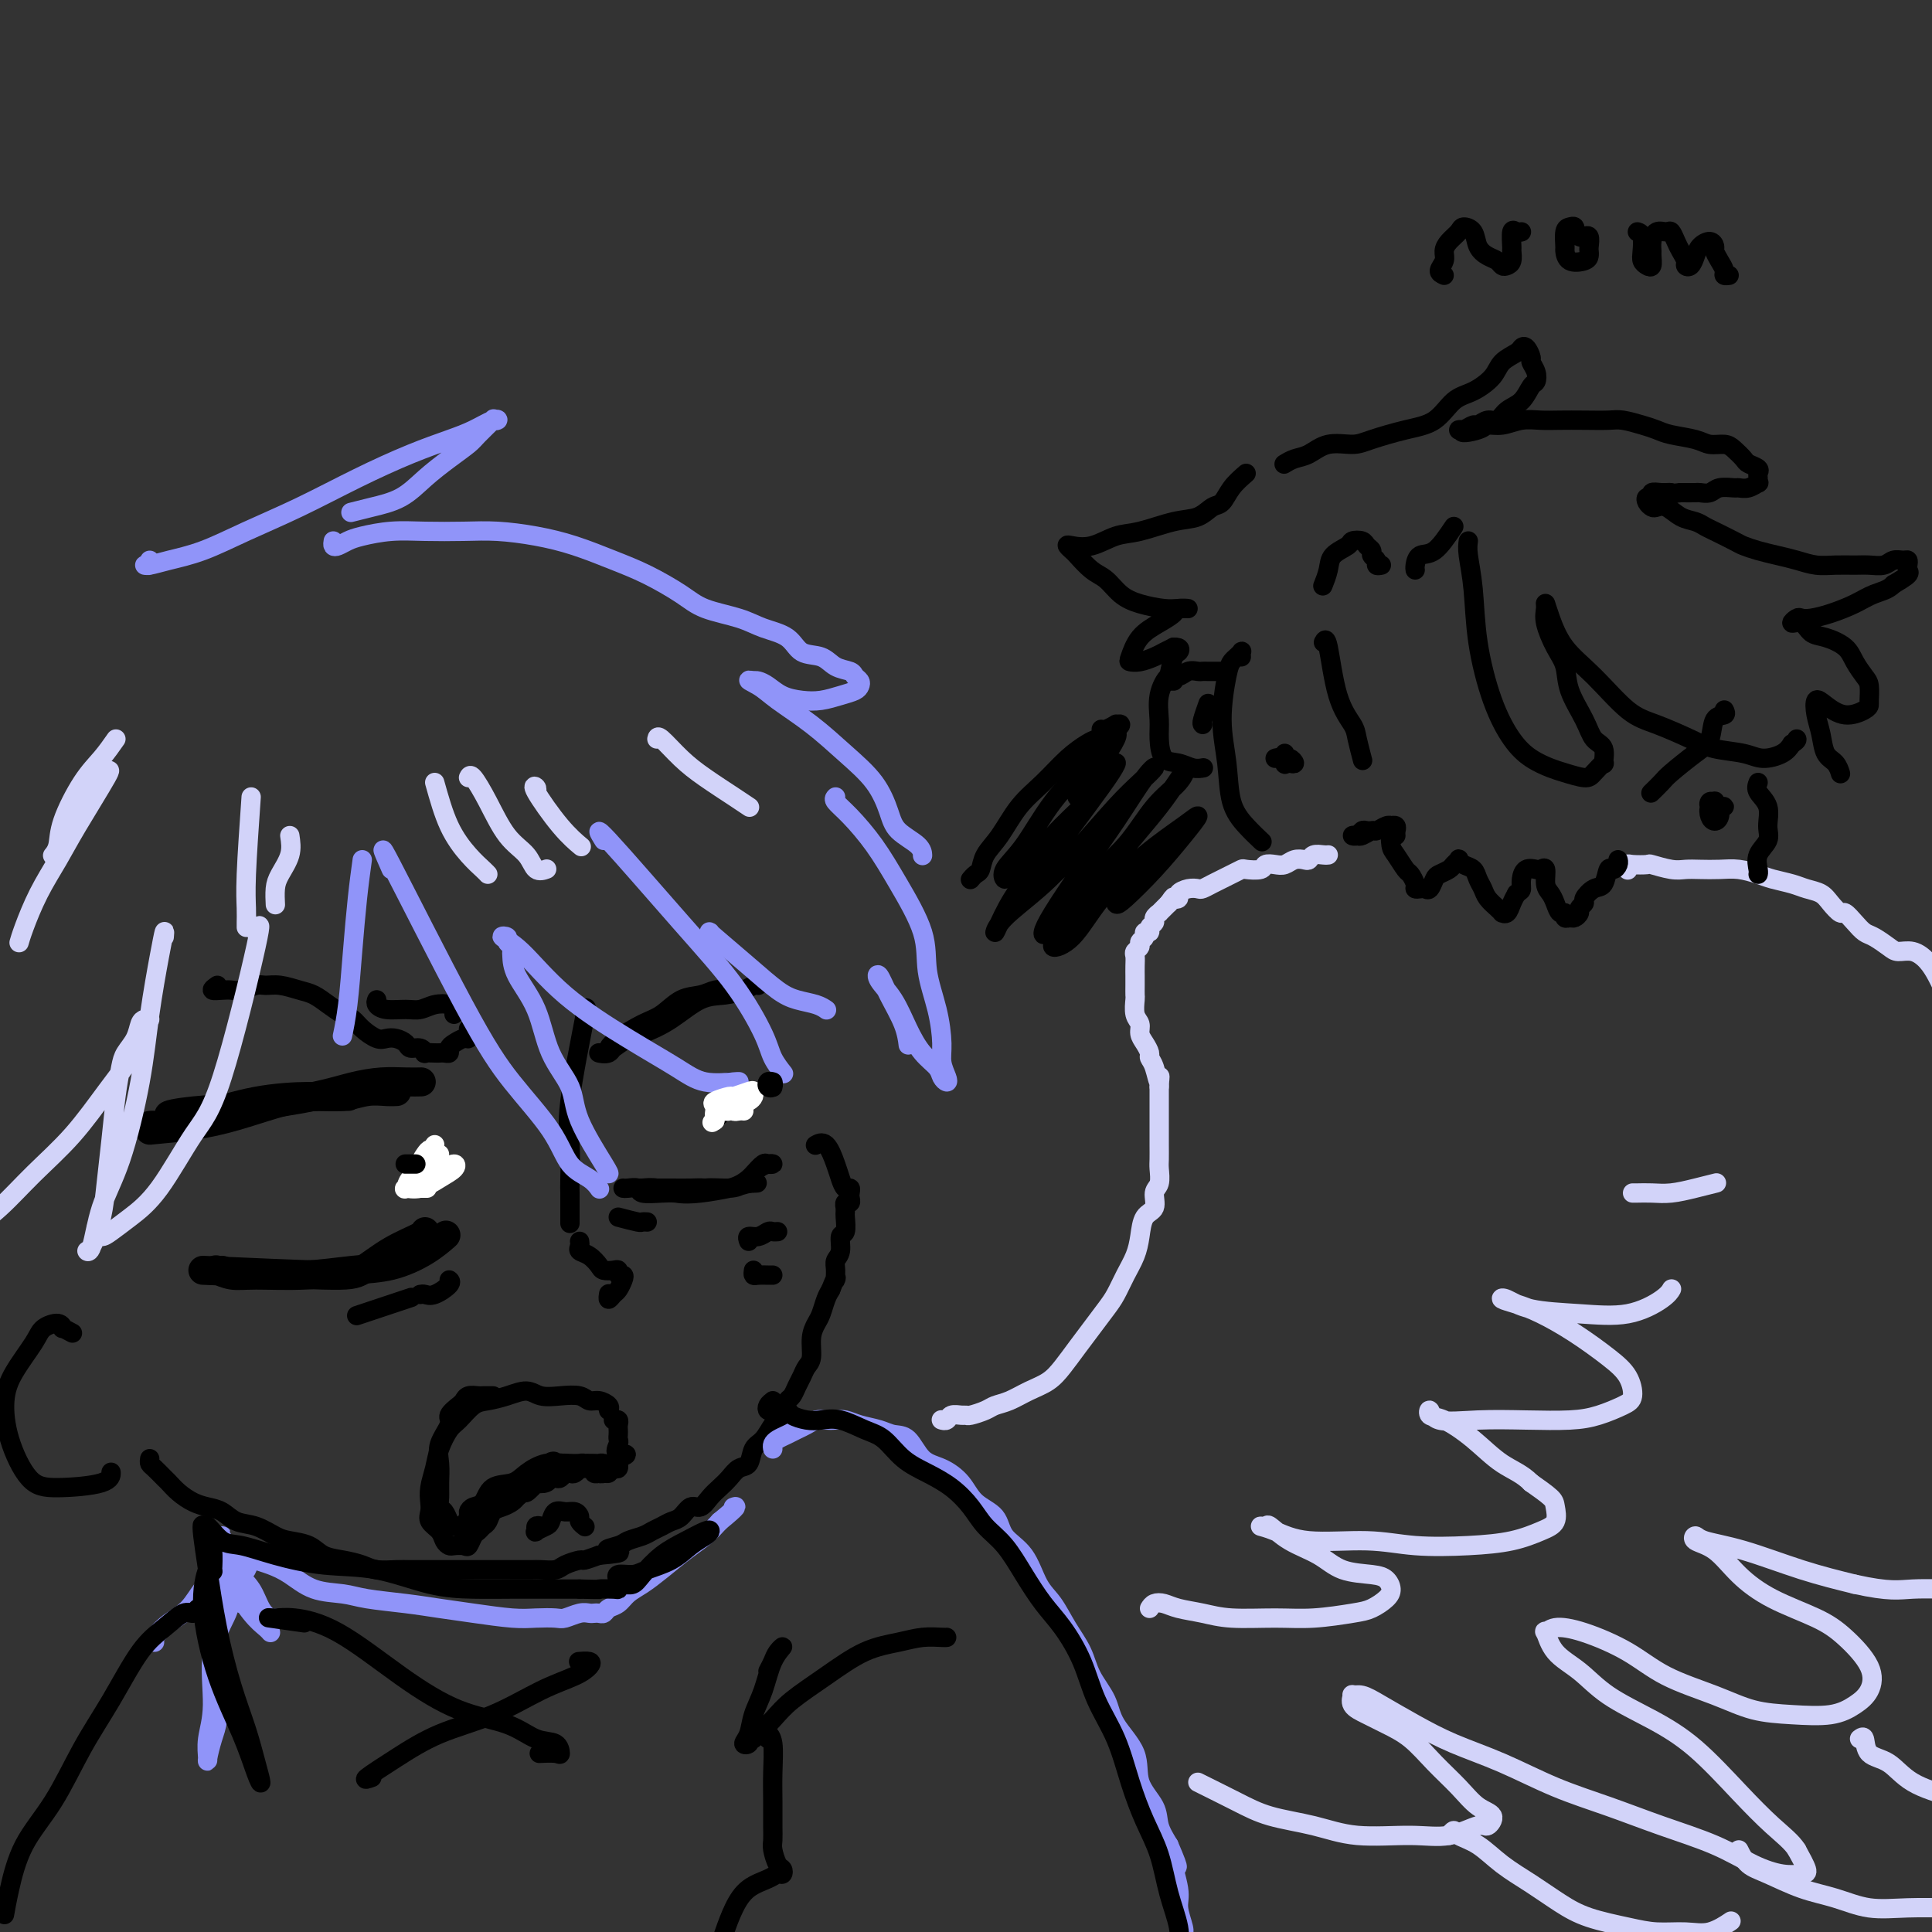 <svg viewBox='0 0 400 400' version='1.1' xmlns='http://www.w3.org/2000/svg' xmlns:xlink='http://www.w3.org/1999/xlink'><rect x="0" y="0" width="400" height="400" fill="#333333" stroke="none"/><g fill='none' stroke='#000000' stroke-width='6' stroke-linecap='round' stroke-linejoin='round'><path d='M31,234c3.039,-0.279 6.077,-0.558 9,-1c2.923,-0.442 5.729,-1.047 9,-2c3.271,-0.953 7.006,-2.255 10,-3c2.994,-0.745 5.246,-0.932 7,-1c1.754,-0.068 3.011,-0.018 4,0c0.989,0.018 1.711,0.005 2,0c0.289,-0.005 0.144,-0.003 0,0'/><path d='M31,233c0.226,-0.039 0.453,-0.077 1,0c0.547,0.077 1.415,0.270 3,0c1.585,-0.270 3.886,-1.004 7,-2c3.114,-0.996 7.040,-2.253 11,-3c3.960,-0.747 7.955,-0.985 11,-1c3.045,-0.015 5.142,0.192 7,0c1.858,-0.192 3.477,-0.783 5,-1c1.523,-0.217 2.948,-0.058 4,0c1.052,0.058 1.729,0.017 2,0c0.271,-0.017 0.135,-0.008 0,0'/><path d='M44,231c-0.510,-0.026 -1.020,-0.051 -3,0c-1.980,0.051 -5.431,0.179 -6,0c-0.569,-0.179 1.743,-0.665 5,-1c3.257,-0.335 7.459,-0.521 12,-1c4.541,-0.479 9.420,-1.253 13,-2c3.580,-0.747 5.860,-1.468 8,-2c2.140,-0.532 4.141,-0.875 6,-1c1.859,-0.125 3.578,-0.034 5,0c1.422,0.034 2.549,0.010 3,0c0.451,-0.010 0.225,-0.005 0,0'/><path d='M42,263c9.796,0.437 19.591,0.874 25,1c5.409,0.126 6.430,-0.057 8,-1c1.570,-0.943 3.689,-2.644 6,-4c2.311,-1.356 4.815,-2.365 6,-3c1.185,-0.635 1.053,-0.896 1,-1c-0.053,-0.104 -0.026,-0.052 0,0'/><path d='M46,263c-0.355,0.031 -0.711,0.062 -1,0c-0.289,-0.062 -0.513,-0.216 0,0c0.513,0.216 1.762,0.802 3,1c1.238,0.198 2.466,0.006 5,0c2.534,-0.006 6.375,0.173 10,0c3.625,-0.173 7.035,-0.698 10,-1c2.965,-0.302 5.485,-0.380 8,-1c2.515,-0.620 5.023,-1.782 7,-3c1.977,-1.218 3.422,-2.491 4,-3c0.578,-0.509 0.289,-0.255 0,0'/><path d='M88,241c0.000,0.022 0.000,0.044 0,0c0.000,-0.044 0.000,-0.156 0,0c0.000,0.156 0.000,0.578 0,1c0.000,0.422 0.000,0.844 0,1c0.000,0.156 0.000,0.044 0,0c0.000,-0.044 0.000,-0.022 0,0'/></g>
<g fill='none' stroke='#000000' stroke-width='4' stroke-linecap='round' stroke-linejoin='round'><path d='M121,210c0.340,-1.281 0.679,-2.562 0,1c-0.679,3.562 -2.378,11.968 -3,17c-0.622,5.032 -0.167,6.690 0,9c0.167,2.310 0.045,5.271 0,7c-0.045,1.729 -0.012,2.226 0,3c0.012,0.774 0.003,1.824 0,3c-0.003,1.176 -0.001,2.479 0,3c0.001,0.521 0.000,0.261 0,0'/><path d='M120,257c0.046,0.326 0.091,0.651 0,1c-0.091,0.349 -0.319,0.721 0,1c0.319,0.279 1.186,0.466 2,1c0.814,0.534 1.576,1.415 2,2c0.424,0.585 0.509,0.874 1,1c0.491,0.126 1.386,0.088 2,0c0.614,-0.088 0.946,-0.227 1,0c0.054,0.227 -0.170,0.820 0,1c0.170,0.180 0.735,-0.052 1,0c0.265,0.052 0.229,0.388 0,1c-0.229,0.612 -0.650,1.498 -1,2c-0.350,0.502 -0.630,0.619 -1,1c-0.370,0.381 -0.830,1.026 -1,1c-0.170,-0.026 -0.048,-0.722 0,-1c0.048,-0.278 0.024,-0.139 0,0'/><path d='M126,218c-0.101,-0.277 -0.201,-0.554 0,-1c0.201,-0.446 0.704,-1.061 2,-2c1.296,-0.939 3.387,-2.203 5,-3c1.613,-0.797 2.750,-1.128 4,-2c1.250,-0.872 2.613,-2.286 4,-3c1.387,-0.714 2.797,-0.728 4,-1c1.203,-0.272 2.198,-0.803 3,-1c0.802,-0.197 1.412,-0.061 2,0c0.588,0.061 1.156,0.046 1,0c-0.156,-0.046 -1.034,-0.122 -2,0c-0.966,0.122 -2.019,0.441 -3,1c-0.981,0.559 -1.891,1.358 -3,2c-1.109,0.642 -2.419,1.129 -4,2c-1.581,0.871 -3.434,2.128 -5,3c-1.566,0.872 -2.844,1.360 -4,2c-1.156,0.640 -2.191,1.433 -3,2c-0.809,0.567 -1.394,0.906 -2,1c-0.606,0.094 -1.234,-0.059 -1,0c0.234,0.059 1.331,0.331 2,0c0.669,-0.331 0.909,-1.265 2,-2c1.091,-0.735 3.034,-1.272 5,-2c1.966,-0.728 3.955,-1.649 6,-3c2.045,-1.351 4.145,-3.133 6,-4c1.855,-0.867 3.464,-0.821 5,-1c1.536,-0.179 2.999,-0.584 4,-1c1.001,-0.416 1.539,-0.843 2,-1c0.461,-0.157 0.846,-0.045 1,0c0.154,0.045 0.077,0.022 0,0'/><path d='M129,246c0.199,0.030 0.398,0.060 1,0c0.602,-0.060 1.607,-0.211 2,0c0.393,0.211 0.175,0.785 1,1c0.825,0.215 2.692,0.072 4,0c1.308,-0.072 2.055,-0.074 3,0c0.945,0.074 2.087,0.225 3,0c0.913,-0.225 1.596,-0.824 3,-1c1.404,-0.176 3.527,0.072 5,0c1.473,-0.072 2.294,-0.464 3,-1c0.706,-0.536 1.297,-1.216 2,-2c0.703,-0.784 1.517,-1.672 2,-2c0.483,-0.328 0.636,-0.096 1,0c0.364,0.096 0.938,0.058 1,0c0.062,-0.058 -0.389,-0.135 -1,0c-0.611,0.135 -1.383,0.481 -2,1c-0.617,0.519 -1.078,1.211 -2,2c-0.922,0.789 -2.304,1.676 -4,2c-1.696,0.324 -3.706,0.087 -5,0c-1.294,-0.087 -1.873,-0.023 -3,0c-1.127,0.023 -2.804,0.006 -4,0c-1.196,-0.006 -1.913,-0.001 -3,0c-1.087,0.001 -2.546,-0.001 -3,0c-0.454,0.001 0.096,0.004 0,0c-0.096,-0.004 -0.839,-0.014 -1,0c-0.161,0.014 0.260,0.053 1,0c0.740,-0.053 1.801,-0.199 3,0c1.199,0.199 2.538,0.744 4,1c1.462,0.256 3.047,0.223 5,0c1.953,-0.223 4.272,-0.635 6,-1c1.728,-0.365 2.864,-0.682 4,-1'/><path d='M155,245c3.422,-0.156 0.978,-0.044 0,0c-0.978,0.044 -0.489,0.022 0,0'/><path d='M150,225c0.420,-0.512 0.840,-1.023 1,-1c0.160,0.023 0.061,0.581 0,1c-0.061,0.419 -0.083,0.698 0,1c0.083,0.302 0.271,0.628 0,1c-0.271,0.372 -1.001,0.791 -1,1c0.001,0.209 0.732,0.209 1,0c0.268,-0.209 0.072,-0.628 0,-1c-0.072,-0.372 -0.019,-0.696 0,-1c0.019,-0.304 0.005,-0.589 0,-1c-0.005,-0.411 -0.001,-0.947 0,-1c0.001,-0.053 0.000,0.378 0,1c-0.000,0.622 -0.000,1.437 0,2c0.000,0.563 0.000,0.875 0,1c-0.000,0.125 -0.000,0.062 0,0'/><path d='M151,225c-0.844,1.614 -1.687,3.228 -2,4c-0.313,0.772 -0.094,0.701 0,1c0.094,0.299 0.063,0.967 0,1c-0.063,0.033 -0.157,-0.568 0,-1c0.157,-0.432 0.565,-0.695 1,-1c0.435,-0.305 0.897,-0.654 1,-1c0.103,-0.346 -0.155,-0.691 0,-1c0.155,-0.309 0.721,-0.584 1,-1c0.279,-0.416 0.271,-0.973 0,-1c-0.271,-0.027 -0.805,0.477 -1,1c-0.195,0.523 -0.053,1.064 0,1c0.053,-0.064 0.015,-0.733 0,-1c-0.015,-0.267 -0.008,-0.134 0,0'/><path d='M87,268c0.287,-0.053 0.574,-0.105 1,0c0.426,0.105 0.990,0.368 2,0c1.010,-0.368 2.464,-1.368 3,-2c0.536,-0.632 0.153,-0.895 0,-1c-0.153,-0.105 -0.077,-0.053 0,0'/><path d='M126,292c0.175,-0.301 0.351,-0.603 0,-1c-0.351,-0.397 -1.227,-0.890 -2,-1c-0.773,-0.110 -1.441,0.162 -2,0c-0.559,-0.162 -1.009,-0.759 -2,-1c-0.991,-0.241 -2.523,-0.128 -4,0c-1.477,0.128 -2.898,0.270 -4,0c-1.102,-0.270 -1.885,-0.952 -3,-1c-1.115,-0.048 -2.564,0.538 -4,1c-1.436,0.462 -2.861,0.801 -4,1c-1.139,0.199 -1.993,0.257 -3,1c-1.007,0.743 -2.169,2.169 -3,3c-0.831,0.831 -1.333,1.066 -2,2c-0.667,0.934 -1.499,2.568 -2,4c-0.501,1.432 -0.672,2.663 -1,4c-0.328,1.337 -0.813,2.781 -1,4c-0.187,1.219 -0.075,2.214 0,3c0.075,0.786 0.114,1.363 0,2c-0.114,0.637 -0.383,1.334 0,2c0.383,0.666 1.416,1.302 2,2c0.584,0.698 0.720,1.457 1,2c0.280,0.543 0.705,0.871 1,1c0.295,0.129 0.460,0.060 1,0c0.540,-0.060 1.454,-0.110 2,0c0.546,0.110 0.724,0.381 1,0c0.276,-0.381 0.651,-1.415 1,-2c0.349,-0.585 0.674,-0.720 1,-1c0.326,-0.280 0.654,-0.705 1,-1c0.346,-0.295 0.709,-0.460 1,-1c0.291,-0.540 0.511,-1.454 1,-2c0.489,-0.546 1.247,-0.724 2,-1c0.753,-0.276 1.501,-0.650 2,-1c0.499,-0.350 0.750,-0.675 1,-1'/><path d='M107,310c2.026,-1.653 1.589,-0.786 2,-1c0.411,-0.214 1.668,-1.508 2,-2c0.332,-0.492 -0.262,-0.184 0,0c0.262,0.184 1.380,0.242 2,0c0.620,-0.242 0.744,-0.783 1,-1c0.256,-0.217 0.646,-0.110 1,0c0.354,0.110 0.673,0.222 1,0c0.327,-0.222 0.661,-0.777 1,-1c0.339,-0.223 0.682,-0.112 1,0c0.318,0.112 0.610,0.227 1,0c0.390,-0.227 0.879,-0.794 1,-1c0.121,-0.206 -0.126,-0.052 0,0c0.126,0.052 0.626,-0.000 1,0c0.374,0.000 0.621,0.052 1,0c0.379,-0.052 0.889,-0.209 1,0c0.111,0.209 -0.177,0.784 0,1c0.177,0.216 0.821,0.072 1,0c0.179,-0.072 -0.106,-0.071 0,0c0.106,0.071 0.603,0.211 1,0c0.397,-0.211 0.695,-0.775 1,-1c0.305,-0.225 0.618,-0.112 1,0c0.382,0.112 0.834,0.223 1,0c0.166,-0.223 0.044,-0.782 0,-1c-0.044,-0.218 -0.012,-0.097 0,0c0.012,0.097 0.003,0.171 0,0c-0.003,-0.171 -0.002,-0.585 0,-1'/><path d='M128,302c3.249,-1.356 0.871,-0.744 0,-1c-0.871,-0.256 -0.234,-1.378 0,-2c0.234,-0.622 0.064,-0.745 0,-1c-0.064,-0.255 -0.021,-0.643 0,-1c0.021,-0.357 0.019,-0.684 0,-1c-0.019,-0.316 -0.057,-0.621 0,-1c0.057,-0.379 0.208,-0.833 0,-1c-0.208,-0.167 -0.774,-0.048 -1,0c-0.226,0.048 -0.113,0.024 0,0'/><path d='M31,302c-0.058,0.365 -0.115,0.731 0,1c0.115,0.269 0.404,0.443 1,1c0.596,0.557 1.499,1.497 2,2c0.501,0.503 0.598,0.567 1,1c0.402,0.433 1.107,1.233 2,2c0.893,0.767 1.974,1.500 3,2c1.026,0.500 1.997,0.768 3,1c1.003,0.232 2.038,0.430 3,1c0.962,0.570 1.850,1.514 3,2c1.150,0.486 2.561,0.515 4,1c1.439,0.485 2.905,1.425 4,2c1.095,0.575 1.819,0.784 3,1c1.181,0.216 2.818,0.440 4,1c1.182,0.560 1.909,1.456 3,2c1.091,0.544 2.545,0.734 4,1c1.455,0.266 2.909,0.607 4,1c1.091,0.393 1.819,0.837 3,1c1.181,0.163 2.815,0.044 4,0c1.185,-0.044 1.920,-0.012 3,0c1.080,0.012 2.505,0.003 4,0c1.495,-0.003 3.061,-0.001 4,0c0.939,0.001 1.251,0.000 2,0c0.749,-0.000 1.934,-0.000 3,0c1.066,0.000 2.014,-0.000 3,0c0.986,0.000 2.012,0.001 3,0c0.988,-0.001 1.940,-0.003 3,0c1.060,0.003 2.228,0.011 3,0c0.772,-0.011 1.147,-0.041 2,0c0.853,0.041 2.184,0.152 3,0c0.816,-0.152 1.116,-0.566 2,-1c0.884,-0.434 2.354,-0.886 3,-1c0.646,-0.114 0.470,0.110 1,0c0.530,-0.110 1.765,-0.555 3,-1'/><path d='M124,322c7.469,-0.643 3.142,-0.750 2,-1c-1.142,-0.250 0.901,-0.644 2,-1c1.099,-0.356 1.253,-0.673 2,-1c0.747,-0.327 2.087,-0.664 3,-1c0.913,-0.336 1.399,-0.672 2,-1c0.601,-0.328 1.316,-0.646 2,-1c0.684,-0.354 1.338,-0.742 2,-1c0.662,-0.258 1.332,-0.387 2,-1c0.668,-0.613 1.334,-1.711 2,-2c0.666,-0.289 1.333,0.231 2,0c0.667,-0.231 1.334,-1.212 2,-2c0.666,-0.788 1.329,-1.384 2,-2c0.671,-0.616 1.348,-1.252 2,-2c0.652,-0.748 1.278,-1.609 2,-2c0.722,-0.391 1.541,-0.314 2,-1c0.459,-0.686 0.557,-2.137 1,-3c0.443,-0.863 1.232,-1.138 2,-2c0.768,-0.862 1.515,-2.310 2,-3c0.485,-0.690 0.707,-0.622 1,-1c0.293,-0.378 0.656,-1.203 1,-2c0.344,-0.797 0.669,-1.565 1,-2c0.331,-0.435 0.667,-0.538 1,-1c0.333,-0.462 0.663,-1.285 1,-2c0.337,-0.715 0.682,-1.322 1,-2c0.318,-0.678 0.610,-1.426 1,-2c0.390,-0.574 0.878,-0.972 1,-2c0.122,-1.028 -0.122,-2.684 0,-4c0.122,-1.316 0.610,-2.291 1,-3c0.390,-0.709 0.682,-1.152 1,-2c0.318,-0.848 0.662,-2.099 1,-3c0.338,-0.901 0.669,-1.450 1,-2'/><path d='M172,267c1.459,-3.762 1.108,-2.168 1,-2c-0.108,0.168 0.027,-1.091 0,-2c-0.027,-0.909 -0.218,-1.470 0,-2c0.218,-0.530 0.843,-1.031 1,-2c0.157,-0.969 -0.154,-2.407 0,-3c0.154,-0.593 0.774,-0.340 1,-1c0.226,-0.660 0.060,-2.233 0,-3c-0.060,-0.767 -0.012,-0.726 0,-1c0.012,-0.274 -0.011,-0.861 0,-1c0.011,-0.139 0.055,0.170 0,0c-0.055,-0.170 -0.210,-0.820 0,-1c0.210,-0.180 0.785,0.111 1,0c0.215,-0.111 0.068,-0.624 0,-1c-0.068,-0.376 -0.059,-0.616 0,-1c0.059,-0.384 0.168,-0.913 0,-1c-0.168,-0.087 -0.613,0.268 -1,0c-0.387,-0.268 -0.717,-1.157 -1,-2c-0.283,-0.843 -0.519,-1.638 -1,-3c-0.481,-1.362 -1.206,-3.290 -2,-4c-0.794,-0.710 -1.655,-0.203 -2,0c-0.345,0.203 -0.172,0.101 0,0'/><path d='M75,272c-1.000,0.333 -2.000,0.667 0,0c2.000,-0.667 7.000,-2.333 9,-3c2.000,-0.667 1.000,-0.333 0,0'/><path d='M155,257c-0.172,-0.453 -0.344,-0.906 0,-1c0.344,-0.094 1.203,0.171 2,0c0.797,-0.171 1.533,-0.778 2,-1c0.467,-0.222 0.664,-0.060 1,0c0.336,0.060 0.810,0.017 1,0c0.190,-0.017 0.095,-0.009 0,0'/><path d='M156,263c-0.061,0.423 -0.121,0.845 0,1c0.121,0.155 0.424,0.041 1,0c0.576,-0.041 1.424,-0.011 2,0c0.576,0.011 0.879,0.003 1,0c0.121,-0.003 0.061,-0.002 0,0'/><path d='M45,204c-0.599,0.420 -1.198,0.841 -1,1c0.198,0.159 1.193,0.057 2,0c0.807,-0.057 1.425,-0.069 2,0c0.575,0.069 1.105,0.218 2,0c0.895,-0.218 2.154,-0.802 3,-1c0.846,-0.198 1.279,-0.009 2,0c0.721,0.009 1.730,-0.162 3,0c1.270,0.162 2.802,0.659 4,1c1.198,0.341 2.063,0.528 3,1c0.937,0.472 1.945,1.230 3,2c1.055,0.770 2.155,1.551 3,2c0.845,0.449 1.433,0.564 2,1c0.567,0.436 1.111,1.191 2,2c0.889,0.809 2.121,1.671 3,2c0.879,0.329 1.405,0.126 2,0c0.595,-0.126 1.260,-0.173 2,0c0.740,0.173 1.555,0.568 2,1c0.445,0.432 0.518,0.900 1,1c0.482,0.100 1.372,-0.169 2,0c0.628,0.169 0.994,0.777 1,1c0.006,0.223 -0.348,0.061 0,0c0.348,-0.061 1.399,-0.019 2,0c0.601,0.019 0.751,0.017 1,0c0.249,-0.017 0.595,-0.047 1,0c0.405,0.047 0.869,0.171 1,0c0.131,-0.171 -0.070,-0.638 0,-1c0.070,-0.362 0.411,-0.618 1,-1c0.589,-0.382 1.426,-0.891 2,-1c0.574,-0.109 0.886,0.181 1,0c0.114,-0.181 0.031,-0.832 0,-1c-0.031,-0.168 -0.008,0.147 0,0c0.008,-0.147 0.002,-0.756 0,-1c-0.002,-0.244 -0.001,-0.122 0,0'/><path d='M78,207c-0.125,0.307 -0.249,0.615 0,1c0.249,0.385 0.872,0.849 2,1c1.128,0.151 2.761,-0.009 4,0c1.239,0.009 2.083,0.188 3,0c0.917,-0.188 1.906,-0.744 3,-1c1.094,-0.256 2.293,-0.213 3,0c0.707,0.213 0.921,0.596 1,1c0.079,0.404 0.023,0.830 0,1c-0.023,0.170 -0.011,0.085 0,0'/></g>
<g fill='none' stroke='#9094F9' stroke-width='4' stroke-linecap='round' stroke-linejoin='round'><path d='M81,180c-1.454,-3.289 -2.907,-6.578 0,-1c2.907,5.578 10.175,20.022 15,29c4.825,8.978 7.205,12.490 10,16c2.795,3.510 6.003,7.018 8,10c1.997,2.982 2.783,5.439 4,7c1.217,1.561 2.866,2.228 4,3c1.134,0.772 1.753,1.649 2,2c0.247,0.351 0.124,0.175 0,0'/><path d='M126,243c0.111,0.002 0.222,0.005 -1,-2c-1.222,-2.005 -3.778,-6.016 -5,-9c-1.222,-2.984 -1.112,-4.940 -2,-7c-0.888,-2.060 -2.774,-4.226 -4,-7c-1.226,-2.774 -1.791,-6.158 -3,-9c-1.209,-2.842 -3.060,-5.143 -4,-7c-0.940,-1.857 -0.968,-3.272 -1,-4c-0.032,-0.728 -0.067,-0.771 0,-1c0.067,-0.229 0.237,-0.646 0,-1c-0.237,-0.354 -0.881,-0.647 -1,-1c-0.119,-0.353 0.288,-0.767 0,-1c-0.288,-0.233 -1.271,-0.285 -1,0c0.271,0.285 1.795,0.907 4,3c2.205,2.093 5.092,5.657 9,9c3.908,3.343 8.837,6.465 13,9c4.163,2.535 7.560,4.483 10,6c2.440,1.517 3.922,2.602 6,3c2.078,0.398 4.752,0.107 6,0c1.248,-0.107 1.071,-0.031 1,0c-0.071,0.031 -0.035,0.015 0,0'/><path d='M125,174c-0.988,-1.603 -1.976,-3.206 1,0c2.976,3.206 9.915,11.220 15,17c5.085,5.780 8.316,9.325 11,13c2.684,3.675 4.823,7.480 6,10c1.177,2.520 1.394,3.755 2,5c0.606,1.245 1.602,2.498 2,3c0.398,0.502 0.199,0.251 0,0'/><path d='M147,193c-0.213,-0.120 -0.426,-0.240 1,1c1.426,1.240 4.491,3.838 7,6c2.509,2.162 4.462,3.886 6,5c1.538,1.114 2.660,1.618 4,2c1.340,0.382 2.899,0.641 4,1c1.101,0.359 1.743,0.817 2,1c0.257,0.183 0.128,0.092 0,0'/><path d='M75,178c-0.332,2.421 -0.663,4.842 -1,8c-0.337,3.158 -0.678,7.053 -1,11c-0.322,3.947 -0.625,7.947 -1,11c-0.375,3.053 -0.821,5.158 -1,6c-0.179,0.842 -0.089,0.421 0,0'/><path d='M31,116c0.122,0.428 0.245,0.856 0,1c-0.245,0.144 -0.857,0.003 -1,0c-0.143,-0.003 0.182,0.133 1,0c0.818,-0.133 2.128,-0.533 4,-1c1.872,-0.467 4.304,-0.999 7,-2c2.696,-1.001 5.655,-2.470 9,-4c3.345,-1.530 7.076,-3.119 11,-5c3.924,-1.881 8.042,-4.052 12,-6c3.958,-1.948 7.755,-3.671 11,-5c3.245,-1.329 5.937,-2.264 8,-3c2.063,-0.736 3.498,-1.272 5,-2c1.502,-0.728 3.072,-1.649 4,-2c0.928,-0.351 1.215,-0.131 1,0c-0.215,0.131 -0.930,0.173 -1,0c-0.070,-0.173 0.506,-0.560 0,0c-0.506,0.560 -2.093,2.069 -3,3c-0.907,0.931 -1.134,1.286 -2,2c-0.866,0.714 -2.373,1.789 -4,3c-1.627,1.211 -3.375,2.559 -5,4c-1.625,1.441 -3.126,2.974 -5,4c-1.874,1.026 -4.120,1.546 -6,2c-1.880,0.454 -3.394,0.844 -4,1c-0.606,0.156 -0.303,0.078 0,0'/><path d='M69,112c-0.067,0.398 -0.134,0.797 0,1c0.134,0.203 0.469,0.212 1,0c0.531,-0.212 1.260,-0.645 2,-1c0.740,-0.355 1.493,-0.632 3,-1c1.507,-0.368 3.769,-0.828 6,-1c2.231,-0.172 4.432,-0.055 7,0c2.568,0.055 5.504,0.048 8,0c2.496,-0.048 4.552,-0.138 7,0c2.448,0.138 5.288,0.505 8,1c2.712,0.495 5.296,1.119 8,2c2.704,0.881 5.528,2.017 8,3c2.472,0.983 4.592,1.811 7,3c2.408,1.189 5.103,2.740 7,4c1.897,1.260 2.996,2.229 5,3c2.004,0.771 4.914,1.343 7,2c2.086,0.657 3.348,1.398 5,2c1.652,0.602 3.693,1.064 5,2c1.307,0.936 1.880,2.345 3,3c1.120,0.655 2.787,0.557 4,1c1.213,0.443 1.972,1.428 3,2c1.028,0.572 2.327,0.731 3,1c0.673,0.269 0.722,0.649 1,1c0.278,0.351 0.784,0.672 1,1c0.216,0.328 0.141,0.663 0,1c-0.141,0.337 -0.348,0.677 -1,1c-0.652,0.323 -1.750,0.630 -3,1c-1.250,0.370 -2.653,0.803 -4,1c-1.347,0.197 -2.637,0.158 -4,0c-1.363,-0.158 -2.798,-0.434 -4,-1c-1.202,-0.566 -2.170,-1.422 -3,-2c-0.830,-0.578 -1.523,-0.880 -2,-1c-0.477,-0.120 -0.739,-0.060 -1,0'/><path d='M156,141c-2.093,-0.514 -0.324,0.202 1,1c1.324,0.798 2.204,1.679 4,3c1.796,1.321 4.509,3.081 7,5c2.491,1.919 4.758,3.998 7,6c2.242,2.002 4.457,3.927 6,6c1.543,2.073 2.413,4.293 3,6c0.587,1.707 0.889,2.902 2,4c1.111,1.098 3.030,2.098 4,3c0.970,0.902 0.992,1.704 1,2c0.008,0.296 0.002,0.084 0,0c-0.002,-0.084 -0.001,-0.042 0,0'/><path d='M173,165c-0.218,0.218 -0.436,0.436 0,1c0.436,0.564 1.527,1.474 3,3c1.473,1.526 3.329,3.669 5,6c1.671,2.331 3.156,4.850 5,8c1.844,3.150 4.048,6.929 5,10c0.952,3.071 0.651,5.432 1,8c0.349,2.568 1.348,5.344 2,8c0.652,2.656 0.956,5.193 1,7c0.044,1.807 -0.172,2.885 0,4c0.172,1.115 0.731,2.267 1,3c0.269,0.733 0.249,1.048 0,1c-0.249,-0.048 -0.726,-0.459 -1,-1c-0.274,-0.541 -0.343,-1.212 -1,-2c-0.657,-0.788 -1.900,-1.692 -3,-3c-1.100,-1.308 -2.055,-3.020 -3,-5c-0.945,-1.980 -1.879,-4.229 -3,-6c-1.121,-1.771 -2.430,-3.066 -3,-4c-0.570,-0.934 -0.401,-1.507 0,-1c0.401,0.507 1.035,2.095 2,4c0.965,1.905 2.260,4.128 3,6c0.740,1.872 0.926,3.392 1,4c0.074,0.608 0.037,0.304 0,0'/><path d='M51,325c0.376,-0.825 0.752,-1.650 1,-2c0.248,-0.350 0.369,-0.224 1,0c0.631,0.224 1.771,0.546 3,1c1.229,0.454 2.546,1.039 4,2c1.454,0.961 3.044,2.299 5,3c1.956,0.701 4.277,0.765 6,1c1.723,0.235 2.848,0.641 5,1c2.152,0.359 5.330,0.671 8,1c2.670,0.329 4.830,0.676 7,1c2.170,0.324 4.348,0.624 7,1c2.652,0.376 5.778,0.829 8,1c2.222,0.171 3.541,0.060 5,0c1.459,-0.060 3.059,-0.069 4,0c0.941,0.069 1.222,0.214 2,0c0.778,-0.214 2.054,-0.789 3,-1c0.946,-0.211 1.562,-0.060 2,0c0.438,0.060 0.698,0.028 1,0c0.302,-0.028 0.647,-0.052 1,0c0.353,0.052 0.716,0.180 1,0c0.284,-0.180 0.490,-0.669 1,-1c0.510,-0.331 1.325,-0.504 2,-1c0.675,-0.496 1.209,-1.315 2,-2c0.791,-0.685 1.839,-1.236 3,-2c1.161,-0.764 2.435,-1.741 4,-3c1.565,-1.259 3.421,-2.801 5,-4c1.579,-1.199 2.880,-2.057 4,-3c1.120,-0.943 2.060,-1.972 3,-3'/><path d='M149,315c4.244,-3.467 3.356,-3.133 3,-3c-0.356,0.133 -0.178,0.067 0,0'/><path d='M51,324c-0.334,0.203 -0.668,0.406 -1,0c-0.332,-0.406 -0.663,-1.420 -1,-2c-0.337,-0.580 -0.680,-0.727 -1,-1c-0.320,-0.273 -0.618,-0.671 -1,-1c-0.382,-0.329 -0.849,-0.587 -1,-1c-0.151,-0.413 0.014,-0.980 0,-1c-0.014,-0.020 -0.208,0.506 0,2c0.208,1.494 0.816,3.955 2,6c1.184,2.045 2.942,3.673 4,5c1.058,1.327 1.416,2.351 2,3c0.584,0.649 1.395,0.922 2,1c0.605,0.078 1.004,-0.038 1,0c-0.004,0.038 -0.411,0.229 -1,0c-0.589,-0.229 -1.359,-0.878 -2,-2c-0.641,-1.122 -1.154,-2.715 -2,-4c-0.846,-1.285 -2.024,-2.261 -3,-4c-0.976,-1.739 -1.750,-4.242 -2,-4c-0.250,0.242 0.024,3.228 1,6c0.976,2.772 2.653,5.331 4,7c1.347,1.669 2.363,2.449 3,3c0.637,0.551 0.896,0.872 1,1c0.104,0.128 0.052,0.064 0,0'/><path d='M50,332c0.221,-0.376 0.442,-0.752 0,-1c-0.442,-0.248 -1.548,-0.367 -2,0c-0.452,0.367 -0.250,1.219 -1,3c-0.750,1.781 -2.450,4.491 -3,8c-0.550,3.509 0.052,7.818 0,11c-0.052,3.182 -0.756,5.238 -1,7c-0.244,1.762 -0.027,3.230 0,4c0.027,0.770 -0.135,0.843 0,0c0.135,-0.843 0.568,-2.602 1,-4c0.432,-1.398 0.862,-2.436 1,-4c0.138,-1.564 -0.017,-3.654 0,-6c0.017,-2.346 0.204,-4.947 0,-7c-0.204,-2.053 -0.800,-3.559 -1,-5c-0.200,-1.441 -0.003,-2.817 0,-4c0.003,-1.183 -0.187,-2.173 0,-3c0.187,-0.827 0.750,-1.491 1,-2c0.250,-0.509 0.188,-0.864 0,-1c-0.188,-0.136 -0.503,-0.054 -1,0c-0.497,0.054 -1.177,0.081 -2,1c-0.823,0.919 -1.790,2.730 -3,4c-1.210,1.270 -2.665,2.000 -4,3c-1.335,1.000 -2.552,2.269 -3,3c-0.448,0.731 -0.128,0.923 0,1c0.128,0.077 0.064,0.038 0,0'/><path d='M160,300c-0.065,-0.333 -0.131,-0.666 0,-1c0.131,-0.334 0.458,-0.668 1,-1c0.542,-0.332 1.300,-0.664 2,-1c0.700,-0.336 1.342,-0.678 2,-1c0.658,-0.322 1.330,-0.623 2,-1c0.670,-0.377 1.336,-0.830 2,-1c0.664,-0.170 1.325,-0.057 2,0c0.675,0.057 1.363,0.057 2,0c0.637,-0.057 1.223,-0.173 2,0c0.777,0.173 1.743,0.634 3,1c1.257,0.366 2.804,0.636 4,1c1.196,0.364 2.043,0.823 3,1c0.957,0.177 2.026,0.071 3,1c0.974,0.929 1.855,2.894 3,4c1.145,1.106 2.556,1.352 4,2c1.444,0.648 2.921,1.696 4,3c1.079,1.304 1.758,2.863 3,4c1.242,1.137 3.046,1.853 4,3c0.954,1.147 1.059,2.725 2,4c0.941,1.275 2.717,2.248 4,4c1.283,1.752 2.072,4.284 3,6c0.928,1.716 1.996,2.615 3,4c1.004,1.385 1.943,3.257 3,5c1.057,1.743 2.231,3.357 3,5c0.769,1.643 1.131,3.317 2,5c0.869,1.683 2.243,3.377 3,5c0.757,1.623 0.895,3.175 2,5c1.105,1.825 3.177,3.923 4,6c0.823,2.077 0.396,4.134 1,6c0.604,1.866 2.240,3.541 3,5c0.760,1.459 0.646,2.703 1,4c0.354,1.297 1.177,2.649 2,4'/><path d='M242,382c2.946,6.840 1.311,3.939 1,4c-0.311,0.061 0.702,3.084 1,5c0.298,1.916 -0.117,2.727 0,4c0.117,1.273 0.767,3.010 1,4c0.233,0.990 0.049,1.232 0,2c-0.049,0.768 0.039,2.062 0,3c-0.039,0.938 -0.203,1.522 0,2c0.203,0.478 0.772,0.851 1,1c0.228,0.149 0.114,0.075 0,0'/></g>
<g fill='none' stroke='#000000' stroke-width='4' stroke-linecap='round' stroke-linejoin='round'><path d='M160,290c-0.396,0.309 -0.793,0.618 -1,1c-0.207,0.382 -0.226,0.837 0,1c0.226,0.163 0.697,0.033 1,0c0.303,-0.033 0.440,0.030 1,0c0.560,-0.030 1.544,-0.153 2,0c0.456,0.153 0.383,0.583 1,1c0.617,0.417 1.925,0.820 3,1c1.075,0.180 1.917,0.138 3,0c1.083,-0.138 2.406,-0.371 4,0c1.594,0.371 3.458,1.347 5,2c1.542,0.653 2.762,0.982 4,2c1.238,1.018 2.494,2.726 4,4c1.506,1.274 3.263,2.113 5,3c1.737,0.887 3.454,1.821 5,3c1.546,1.179 2.920,2.604 4,4c1.080,1.396 1.867,2.762 3,4c1.133,1.238 2.614,2.348 4,4c1.386,1.652 2.677,3.846 4,6c1.323,2.154 2.679,4.267 4,6c1.321,1.733 2.608,3.087 4,5c1.392,1.913 2.889,4.386 4,7c1.111,2.614 1.834,5.368 3,8c1.166,2.632 2.773,5.142 4,8c1.227,2.858 2.073,6.063 3,9c0.927,2.937 1.933,5.607 3,8c1.067,2.393 2.194,4.508 3,7c0.806,2.492 1.289,5.362 2,8c0.711,2.638 1.649,5.044 2,7c0.351,1.956 0.115,3.462 0,5c-0.115,1.538 -0.108,3.106 0,4c0.108,0.894 0.317,1.112 0,1c-0.317,-0.112 -1.158,-0.556 -2,-1'/><path d='M242,408c-0.333,1.500 -0.167,0.750 0,0'/><path d='M159,346c0.353,-0.663 0.705,-1.326 1,-2c0.295,-0.674 0.531,-1.360 1,-2c0.469,-0.640 1.171,-1.234 1,-1c-0.171,0.234 -1.213,1.296 -2,3c-0.787,1.704 -1.317,4.051 -2,6c-0.683,1.949 -1.517,3.499 -2,5c-0.483,1.501 -0.613,2.951 -1,4c-0.387,1.049 -1.032,1.696 -1,2c0.032,0.304 0.739,0.266 1,0c0.261,-0.266 0.076,-0.758 0,-1c-0.076,-0.242 -0.043,-0.233 0,0c0.043,0.233 0.095,0.690 1,0c0.905,-0.690 2.664,-2.527 4,-4c1.336,-1.473 2.250,-2.580 4,-4c1.750,-1.420 4.336,-3.151 7,-5c2.664,-1.849 5.407,-3.816 8,-5c2.593,-1.184 5.034,-1.585 7,-2c1.966,-0.415 3.455,-0.843 5,-1c1.545,-0.157 3.147,-0.042 4,0c0.853,0.042 0.958,0.012 1,0c0.042,-0.012 0.021,-0.006 0,0'/><path d='M159,360c-0.113,-0.507 -0.227,-1.013 0,-1c0.227,0.013 0.793,0.546 1,2c0.207,1.454 0.055,3.830 0,6c-0.055,2.170 -0.012,4.133 0,6c0.012,1.867 -0.007,3.638 0,5c0.007,1.362 0.041,2.316 0,3c-0.041,0.684 -0.157,1.097 0,2c0.157,0.903 0.588,2.297 1,3c0.412,0.703 0.806,0.715 1,1c0.194,0.285 0.190,0.844 0,1c-0.190,0.156 -0.565,-0.090 -1,0c-0.435,0.090 -0.929,0.515 -2,1c-1.071,0.485 -2.718,1.031 -4,2c-1.282,0.969 -2.199,2.363 -3,4c-0.801,1.637 -1.485,3.518 -2,5c-0.515,1.482 -0.861,2.566 -1,3c-0.139,0.434 -0.069,0.217 0,0'/><path d='M63,336c-3.001,-0.431 -6.002,-0.862 -7,-1c-0.998,-0.138 0.006,0.018 1,0c0.994,-0.018 1.976,-0.210 4,0c2.024,0.210 5.090,0.824 9,3c3.910,2.176 8.666,5.916 13,9c4.334,3.084 8.247,5.513 12,7c3.753,1.487 7.344,2.030 10,3c2.656,0.970 4.375,2.365 6,3c1.625,0.635 3.156,0.510 4,1c0.844,0.490 0.999,1.595 1,2c0.001,0.405 -0.154,0.109 -1,0c-0.846,-0.109 -2.385,-0.031 -3,0c-0.615,0.031 -0.308,0.016 0,0'/><path d='M77,368c-0.900,0.324 -1.801,0.649 -1,0c0.801,-0.649 3.302,-2.271 6,-4c2.698,-1.729 5.591,-3.566 9,-5c3.409,-1.434 7.332,-2.465 11,-4c3.668,-1.535 7.081,-3.574 10,-5c2.919,-1.426 5.346,-2.238 7,-3c1.654,-0.762 2.536,-1.472 3,-2c0.464,-0.528 0.509,-0.873 0,-1c-0.509,-0.127 -1.574,-0.036 -2,0c-0.426,0.036 -0.213,0.018 0,0'/><path d='M44,325c-0.253,-0.563 -0.506,-1.126 -1,0c-0.494,1.126 -1.228,3.940 -1,8c0.228,4.060 1.418,9.365 3,14c1.582,4.635 3.557,8.599 5,12c1.443,3.401 2.353,6.239 3,8c0.647,1.761 1.029,2.445 1,2c-0.029,-0.445 -0.470,-2.017 -1,-4c-0.530,-1.983 -1.151,-4.376 -2,-7c-0.849,-2.624 -1.927,-5.480 -3,-9c-1.073,-3.520 -2.141,-7.704 -3,-12c-0.859,-4.296 -1.508,-8.705 -2,-12c-0.492,-3.295 -0.825,-5.476 -1,-7c-0.175,-1.524 -0.191,-2.391 0,-2c0.191,0.391 0.588,2.038 1,4c0.412,1.962 0.840,4.238 1,5c0.160,0.762 0.053,0.011 0,0c-0.053,-0.011 -0.053,0.720 0,0c0.053,-0.720 0.159,-2.889 0,-4c-0.159,-1.111 -0.584,-1.163 -1,-2c-0.416,-0.837 -0.823,-2.461 -1,-3c-0.177,-0.539 -0.124,0.005 0,0c0.124,-0.005 0.317,-0.558 1,0c0.683,0.558 1.854,2.227 3,3c1.146,0.773 2.267,0.648 4,1c1.733,0.352 4.078,1.180 7,2c2.922,0.820 6.422,1.631 10,2c3.578,0.369 7.235,0.295 11,1c3.765,0.705 7.639,2.189 11,3c3.361,0.811 6.210,0.949 9,1c2.790,0.051 5.520,0.014 8,0c2.480,-0.014 4.708,-0.004 7,0c2.292,0.004 4.646,0.002 7,0'/><path d='M120,329c5.536,0.158 3.875,0.052 4,0c0.125,-0.052 2.034,-0.051 3,0c0.966,0.051 0.988,0.153 1,0c0.012,-0.153 0.013,-0.562 0,-1c-0.013,-0.438 -0.038,-0.904 0,-1c0.038,-0.096 0.141,0.180 0,0c-0.141,-0.180 -0.527,-0.814 0,-1c0.527,-0.186 1.966,0.077 3,0c1.034,-0.077 1.665,-0.493 3,-1c1.335,-0.507 3.376,-1.104 5,-2c1.624,-0.896 2.830,-2.091 4,-3c1.170,-0.909 2.302,-1.532 3,-2c0.698,-0.468 0.962,-0.782 1,-1c0.038,-0.218 -0.149,-0.342 -1,0c-0.851,0.342 -2.364,1.149 -4,2c-1.636,0.851 -3.395,1.745 -5,3c-1.605,1.255 -3.057,2.872 -4,4c-0.943,1.128 -1.376,1.766 -2,2c-0.624,0.234 -1.437,0.063 -2,0c-0.563,-0.063 -0.875,-0.018 -1,0c-0.125,0.018 -0.062,0.009 0,0'/><path d='M42,331c0.093,0.881 0.185,1.761 0,2c-0.185,0.239 -0.648,-0.164 -1,0c-0.352,0.164 -0.592,0.893 -1,1c-0.408,0.107 -0.985,-0.409 -2,0c-1.015,0.409 -2.468,1.744 -4,3c-1.532,1.256 -3.145,2.432 -5,5c-1.855,2.568 -3.954,6.527 -6,10c-2.046,3.473 -4.041,6.458 -6,10c-1.959,3.542 -3.884,7.640 -6,11c-2.116,3.360 -4.423,5.983 -6,9c-1.577,3.017 -2.425,6.428 -3,9c-0.575,2.572 -0.879,4.306 -1,5c-0.121,0.694 -0.061,0.347 0,0'/></g>
<g fill='none' stroke='#D2D3F9' stroke-width='4' stroke-linecap='round' stroke-linejoin='round'><path d='M52,165c-0.423,6.053 -0.845,12.105 -1,16c-0.155,3.895 -0.041,5.632 0,7c0.041,1.368 0.011,2.368 0,3c-0.011,0.632 -0.003,0.895 0,1c0.003,0.105 0.002,0.053 0,0'/><path d='M60,173c0.196,1.305 0.392,2.609 0,4c-0.392,1.391 -1.373,2.868 -2,4c-0.627,1.132 -0.900,1.920 -1,3c-0.100,1.080 -0.029,2.451 0,3c0.029,0.549 0.014,0.274 0,0'/><path d='M90,162c0.898,3.207 1.796,6.415 3,9c1.204,2.585 2.715,4.549 4,6c1.285,1.451 2.346,2.391 3,3c0.654,0.609 0.901,0.888 1,1c0.099,0.112 0.049,0.056 0,0'/><path d='M97,161c0.175,-0.380 0.350,-0.760 1,0c0.650,0.760 1.775,2.659 3,5c1.225,2.341 2.549,5.125 4,7c1.451,1.875 3.028,2.843 4,4c0.972,1.157 1.339,2.504 2,3c0.661,0.496 1.618,0.142 2,0c0.382,-0.142 0.191,-0.071 0,0'/><path d='M111,164c0.120,-0.356 0.239,-0.711 0,-1c-0.239,-0.289 -0.837,-0.510 0,1c0.837,1.510 3.110,4.753 5,7c1.890,2.247 3.397,3.499 4,4c0.603,0.501 0.301,0.250 0,0'/><path d='M136,153c0.079,-0.360 0.158,-0.720 1,0c0.842,0.720 2.446,2.518 4,4c1.554,1.482 3.057,2.646 5,4c1.943,1.354 4.325,2.899 6,4c1.675,1.101 2.643,1.758 3,2c0.357,0.242 0.102,0.069 0,0c-0.102,-0.069 -0.051,-0.035 0,0'/><path d='M53,193c0.657,-1.504 1.313,-3.007 0,3c-1.313,6.007 -4.596,19.525 -7,27c-2.404,7.475 -3.929,8.908 -6,12c-2.071,3.092 -4.688,7.845 -7,11c-2.312,3.155 -4.318,4.712 -6,6c-1.682,1.288 -3.039,2.306 -4,3c-0.961,0.694 -1.526,1.062 -2,1c-0.474,-0.062 -0.858,-0.555 -1,-1c-0.142,-0.445 -0.040,-0.841 0,-1c0.040,-0.159 0.020,-0.079 0,0'/><path d='M34,194c0.062,-0.708 0.124,-1.417 0,-1c-0.124,0.417 -0.435,1.958 -1,5c-0.565,3.042 -1.383,7.583 -2,12c-0.617,4.417 -1.031,8.710 -2,14c-0.969,5.290 -2.492,11.576 -4,16c-1.508,4.424 -3.000,6.986 -4,10c-1.000,3.014 -1.509,6.480 -2,8c-0.491,1.520 -0.966,1.092 -1,1c-0.034,-0.092 0.372,0.150 1,-1c0.628,-1.150 1.478,-3.694 2,-6c0.522,-2.306 0.716,-4.374 1,-7c0.284,-2.626 0.657,-5.808 1,-9c0.343,-3.192 0.655,-6.393 1,-9c0.345,-2.607 0.722,-4.622 1,-6c0.278,-1.378 0.457,-2.121 1,-3c0.543,-0.879 1.450,-1.893 2,-3c0.550,-1.107 0.742,-2.307 1,-3c0.258,-0.693 0.581,-0.878 1,-1c0.419,-0.122 0.933,-0.181 1,0c0.067,0.181 -0.314,0.601 -1,2c-0.686,1.399 -1.676,3.777 -3,6c-1.324,2.223 -2.982,4.291 -5,7c-2.018,2.709 -4.397,6.061 -7,9c-2.603,2.939 -5.429,5.467 -8,8c-2.571,2.533 -4.885,5.071 -7,7c-2.115,1.929 -4.031,3.250 -5,4c-0.969,0.750 -0.991,0.929 -1,1c-0.009,0.071 -0.004,0.036 0,0'/><path d='M22,160c0.585,-0.541 1.169,-1.082 0,1c-1.169,2.082 -4.093,6.786 -6,10c-1.907,3.214 -2.798,4.939 -4,7c-1.202,2.061 -2.714,4.460 -4,7c-1.286,2.540 -2.346,5.222 -3,7c-0.654,1.778 -0.901,2.651 -1,3c-0.099,0.349 -0.049,0.175 0,0'/><path d='M24,153c-0.930,1.331 -1.861,2.662 -3,4c-1.139,1.338 -2.488,2.685 -4,5c-1.512,2.315 -3.189,5.600 -4,8c-0.811,2.400 -0.757,3.915 -1,5c-0.243,1.085 -0.784,1.738 -1,2c-0.216,0.262 -0.108,0.131 0,0'/><path d='M195,294c-0.097,-0.030 -0.194,-0.061 0,0c0.194,0.061 0.680,0.213 1,0c0.320,-0.213 0.474,-0.792 1,-1c0.526,-0.208 1.425,-0.045 2,0c0.575,0.045 0.828,-0.029 1,0c0.172,0.029 0.264,0.159 1,0c0.736,-0.159 2.115,-0.608 3,-1c0.885,-0.392 1.276,-0.726 2,-1c0.724,-0.274 1.783,-0.488 3,-1c1.217,-0.512 2.594,-1.322 4,-2c1.406,-0.678 2.842,-1.224 4,-2c1.158,-0.776 2.040,-1.781 3,-3c0.960,-1.219 2.000,-2.650 3,-4c1.000,-1.350 1.959,-2.619 3,-4c1.041,-1.381 2.163,-2.875 3,-4c0.837,-1.125 1.389,-1.881 2,-3c0.611,-1.119 1.282,-2.602 2,-4c0.718,-1.398 1.484,-2.710 2,-4c0.516,-1.290 0.783,-2.557 1,-4c0.217,-1.443 0.384,-3.062 1,-4c0.616,-0.938 1.682,-1.195 2,-2c0.318,-0.805 -0.111,-2.158 0,-3c0.111,-0.842 0.762,-1.174 1,-2c0.238,-0.826 0.064,-2.145 0,-3c-0.064,-0.855 -0.017,-1.245 0,-2c0.017,-0.755 0.005,-1.874 0,-3c-0.005,-1.126 -0.001,-2.257 0,-3c0.001,-0.743 0.000,-1.096 0,-2c-0.000,-0.904 -0.000,-2.359 0,-3c0.000,-0.641 0.000,-0.469 0,-1c-0.000,-0.531 -0.000,-1.766 0,-3'/><path d='M240,225c0.198,-3.942 0.194,-1.297 0,-1c-0.194,0.297 -0.578,-1.755 -1,-3c-0.422,-1.245 -0.883,-1.685 -1,-2c-0.117,-0.315 0.108,-0.506 0,-1c-0.108,-0.494 -0.551,-1.292 -1,-2c-0.449,-0.708 -0.905,-1.327 -1,-2c-0.095,-0.673 0.171,-1.401 0,-2c-0.171,-0.599 -0.778,-1.068 -1,-2c-0.222,-0.932 -0.060,-2.325 0,-3c0.060,-0.675 0.016,-0.631 0,-1c-0.016,-0.369 -0.004,-1.149 0,-2c0.004,-0.851 -0.000,-1.772 0,-2c0.000,-0.228 0.004,0.237 0,0c-0.004,-0.237 -0.016,-1.177 0,-2c0.016,-0.823 0.061,-1.530 0,-2c-0.061,-0.470 -0.228,-0.704 0,-1c0.228,-0.296 0.850,-0.653 1,-1c0.150,-0.347 -0.171,-0.684 0,-1c0.171,-0.316 0.835,-0.609 1,-1c0.165,-0.391 -0.167,-0.878 0,-1c0.167,-0.122 0.833,0.121 1,0c0.167,-0.121 -0.166,-0.606 0,-1c0.166,-0.394 0.832,-0.697 1,-1c0.168,-0.303 -0.162,-0.606 0,-1c0.162,-0.394 0.817,-0.879 1,-1c0.183,-0.121 -0.104,0.121 0,0c0.104,-0.121 0.601,-0.606 1,-1c0.399,-0.394 0.699,-0.697 1,-1'/><path d='M242,187c1.242,-1.785 0.848,-1.249 1,-1c0.152,0.249 0.852,0.211 1,0c0.148,-0.211 -0.256,-0.595 0,-1c0.256,-0.405 1.171,-0.829 2,-1c0.829,-0.171 1.573,-0.087 2,0c0.427,0.087 0.539,0.177 1,0c0.461,-0.177 1.273,-0.622 2,-1c0.727,-0.378 1.368,-0.689 2,-1c0.632,-0.311 1.254,-0.623 2,-1c0.746,-0.377 1.617,-0.819 2,-1c0.383,-0.181 0.276,-0.100 1,0c0.724,0.100 2.277,0.219 3,0c0.723,-0.219 0.617,-0.777 1,-1c0.383,-0.223 1.255,-0.111 2,0c0.745,0.111 1.365,0.222 2,0c0.635,-0.222 1.287,-0.778 2,-1c0.713,-0.222 1.487,-0.112 2,0c0.513,0.112 0.764,0.226 1,0c0.236,-0.226 0.455,-0.793 1,-1c0.545,-0.207 1.414,-0.056 2,0c0.586,0.056 0.889,0.015 1,0c0.111,-0.015 0.032,-0.004 0,0c-0.032,0.004 -0.016,0.002 0,0'/><path d='M337,180c0.006,0.113 0.012,0.225 0,0c-0.012,-0.225 -0.043,-0.789 0,-1c0.043,-0.211 0.161,-0.071 1,0c0.839,0.071 2.401,0.071 3,0c0.599,-0.071 0.235,-0.215 1,0c0.765,0.215 2.658,0.789 4,1c1.342,0.211 2.134,0.060 3,0c0.866,-0.060 1.805,-0.027 3,0c1.195,0.027 2.644,0.049 4,0c1.356,-0.049 2.617,-0.168 4,0c1.383,0.168 2.888,0.622 4,1c1.112,0.378 1.831,0.681 3,1c1.169,0.319 2.790,0.654 4,1c1.210,0.346 2.011,0.704 3,1c0.989,0.296 2.166,0.530 3,1c0.834,0.470 1.326,1.177 2,2c0.674,0.823 1.530,1.764 2,2c0.470,0.236 0.552,-0.232 1,0c0.448,0.232 1.260,1.162 2,2c0.740,0.838 1.408,1.582 2,2c0.592,0.418 1.107,0.509 2,1c0.893,0.491 2.165,1.381 3,2c0.835,0.619 1.233,0.968 2,1c0.767,0.032 1.905,-0.254 3,0c1.095,0.254 2.149,1.047 3,2c0.851,0.953 1.498,2.064 2,3c0.502,0.936 0.858,1.696 1,2c0.142,0.304 0.071,0.152 0,0'/><path d='M238,333c0.255,-0.398 0.511,-0.796 1,-1c0.489,-0.204 1.213,-0.212 2,0c0.787,0.212 1.638,0.646 3,1c1.362,0.354 3.236,0.627 5,1c1.764,0.373 3.420,0.844 6,1c2.580,0.156 6.085,-0.003 9,0c2.915,0.003 5.241,0.167 8,0c2.759,-0.167 5.953,-0.664 8,-1c2.047,-0.336 2.949,-0.510 4,-1c1.051,-0.490 2.252,-1.295 3,-2c0.748,-0.705 1.041,-1.308 1,-2c-0.041,-0.692 -0.418,-1.472 -1,-2c-0.582,-0.528 -1.368,-0.804 -3,-1c-1.632,-0.196 -4.110,-0.311 -6,-1c-1.890,-0.689 -3.192,-1.950 -5,-3c-1.808,-1.050 -4.124,-1.887 -6,-3c-1.876,-1.113 -3.313,-2.501 -4,-3c-0.687,-0.499 -0.623,-0.110 -1,0c-0.377,0.110 -1.194,-0.058 -1,0c0.194,0.058 1.399,0.342 3,1c1.601,0.658 3.599,1.691 7,2c3.401,0.309 8.205,-0.105 12,0c3.795,0.105 6.579,0.731 10,1c3.421,0.269 7.477,0.181 11,0c3.523,-0.181 6.512,-0.456 9,-1c2.488,-0.544 4.473,-1.356 6,-2c1.527,-0.644 2.595,-1.121 3,-2c0.405,-0.879 0.148,-2.160 0,-3c-0.148,-0.840 -0.185,-1.240 -1,-2c-0.815,-0.760 -2.407,-1.880 -4,-3'/><path d='M317,307c-1.853,-1.903 -3.985,-2.659 -6,-4c-2.015,-1.341 -3.911,-3.266 -6,-5c-2.089,-1.734 -4.370,-3.277 -6,-4c-1.630,-0.723 -2.611,-0.625 -3,-1c-0.389,-0.375 -0.188,-1.224 0,-1c0.188,0.224 0.362,1.522 2,2c1.638,0.478 4.739,0.136 8,0c3.261,-0.136 6.682,-0.065 10,0c3.318,0.065 6.534,0.124 9,0c2.466,-0.124 4.182,-0.433 6,-1c1.818,-0.567 3.738,-1.393 5,-2c1.262,-0.607 1.864,-0.995 2,-2c0.136,-1.005 -0.196,-2.626 -1,-4c-0.804,-1.374 -2.080,-2.501 -4,-4c-1.920,-1.499 -4.486,-3.370 -7,-5c-2.514,-1.630 -4.978,-3.018 -7,-4c-2.022,-0.982 -3.602,-1.556 -5,-2c-1.398,-0.444 -2.614,-0.757 -3,-1c-0.386,-0.243 0.057,-0.414 1,0c0.943,0.414 2.386,1.414 5,2c2.614,0.586 6.399,0.759 10,1c3.601,0.241 7.017,0.549 10,0c2.983,-0.549 5.534,-1.956 7,-3c1.466,-1.044 1.847,-1.727 2,-2c0.153,-0.273 0.076,-0.137 0,0'/><path d='M338,247c0.172,0.006 0.344,0.012 1,0c0.656,-0.012 1.794,-0.042 3,0c1.206,0.042 2.478,0.156 4,0c1.522,-0.156 3.294,-0.580 5,-1c1.706,-0.420 3.344,-0.834 4,-1c0.656,-0.166 0.328,-0.083 0,0'/><path d='M248,369c2.809,1.395 5.617,2.790 8,4c2.383,1.210 4.340,2.235 7,3c2.660,0.765 6.022,1.269 9,2c2.978,0.731 5.571,1.690 9,2c3.429,0.310 7.695,-0.028 11,0c3.305,0.028 5.648,0.424 8,0c2.352,-0.424 4.714,-1.666 6,-2c1.286,-0.334 1.496,0.239 2,0c0.504,-0.239 1.301,-1.292 1,-2c-0.301,-0.708 -1.700,-1.071 -3,-2c-1.300,-0.929 -2.500,-2.423 -4,-4c-1.500,-1.577 -3.299,-3.237 -5,-5c-1.701,-1.763 -3.303,-3.629 -5,-5c-1.697,-1.371 -3.489,-2.248 -5,-3c-1.511,-0.752 -2.740,-1.380 -4,-2c-1.260,-0.620 -2.552,-1.234 -3,-2c-0.448,-0.766 -0.051,-1.686 0,-2c0.051,-0.314 -0.245,-0.023 0,0c0.245,0.023 1.029,-0.221 2,0c0.971,0.221 2.128,0.908 4,2c1.872,1.092 4.460,2.588 7,4c2.540,1.412 5.031,2.740 8,4c2.969,1.260 6.416,2.450 10,4c3.584,1.550 7.303,3.458 11,5c3.697,1.542 7.370,2.718 11,4c3.630,1.282 7.217,2.669 11,4c3.783,1.331 7.761,2.605 11,4c3.239,1.395 5.738,2.913 8,4c2.262,1.087 4.287,1.745 6,2c1.713,0.255 3.115,0.107 4,0c0.885,-0.107 1.253,-0.173 1,-1c-0.253,-0.827 -1.126,-2.413 -2,-4'/><path d='M372,383c-0.979,-1.606 -2.925,-3.121 -5,-5c-2.075,-1.879 -4.279,-4.123 -7,-7c-2.721,-2.877 -5.958,-6.386 -9,-9c-3.042,-2.614 -5.891,-4.334 -9,-6c-3.109,-1.666 -6.480,-3.279 -9,-5c-2.520,-1.721 -4.188,-3.551 -6,-5c-1.812,-1.449 -3.766,-2.517 -5,-4c-1.234,-1.483 -1.746,-3.381 -2,-4c-0.254,-0.619 -0.250,0.042 0,0c0.250,-0.042 0.746,-0.787 2,-1c1.254,-0.213 3.267,0.107 6,1c2.733,0.893 6.188,2.358 9,4c2.812,1.642 4.982,3.461 8,5c3.018,1.539 6.884,2.799 10,4c3.116,1.201 5.482,2.342 8,3c2.518,0.658 5.186,0.832 8,1c2.814,0.168 5.772,0.331 8,0c2.228,-0.331 3.724,-1.155 5,-2c1.276,-0.845 2.332,-1.712 3,-3c0.668,-1.288 0.949,-2.997 0,-5c-0.949,-2.003 -3.127,-4.301 -5,-6c-1.873,-1.699 -3.441,-2.797 -6,-4c-2.559,-1.203 -6.108,-2.509 -9,-4c-2.892,-1.491 -5.127,-3.167 -7,-5c-1.873,-1.833 -3.385,-3.821 -5,-5c-1.615,-1.179 -3.332,-1.547 -4,-2c-0.668,-0.453 -0.287,-0.992 0,-1c0.287,-0.008 0.479,0.513 2,1c1.521,0.487 4.371,0.939 8,2c3.629,1.061 8.037,2.732 12,4c3.963,1.268 7.482,2.134 11,3'/><path d='M384,328c7.309,1.613 9.083,1.147 12,1c2.917,-0.147 6.978,0.027 10,0c3.022,-0.027 5.006,-0.255 7,-1c1.994,-0.745 3.998,-2.008 5,-3c1.002,-0.992 1.000,-1.712 1,-2c-0.000,-0.288 -0.000,-0.144 0,0'/><path d='M300,380c0.400,-0.501 0.801,-1.002 1,-1c0.199,0.002 0.198,0.507 1,1c0.802,0.493 2.409,0.975 4,2c1.591,1.025 3.166,2.593 5,4c1.834,1.407 3.927,2.654 6,4c2.073,1.346 4.125,2.791 6,4c1.875,1.209 3.571,2.182 6,3c2.429,0.818 5.590,1.480 8,2c2.410,0.520 4.068,0.899 6,1c1.932,0.101 4.136,-0.076 6,0c1.864,0.076 3.386,0.405 5,0c1.614,-0.405 3.318,-1.544 4,-2c0.682,-0.456 0.341,-0.228 0,0'/><path d='M360,383c0.560,1.121 1.119,2.241 2,3c0.881,0.759 2.083,1.156 4,2c1.917,0.844 4.549,2.135 7,3c2.451,0.865 4.722,1.304 7,2c2.278,0.696 4.561,1.651 7,2c2.439,0.349 5.032,0.094 8,0c2.968,-0.094 6.311,-0.025 9,0c2.689,0.025 4.724,0.007 6,0c1.276,-0.007 1.793,-0.002 2,0c0.207,0.002 0.103,0.001 0,0'/><path d='M385,360c0.404,-0.306 0.809,-0.612 1,0c0.191,0.612 0.169,2.141 1,3c0.831,0.859 2.515,1.047 4,2c1.485,0.953 2.770,2.672 5,4c2.230,1.328 5.404,2.265 8,3c2.596,0.735 4.613,1.269 7,2c2.387,0.731 5.143,1.658 8,2c2.857,0.342 5.816,0.098 7,0c1.184,-0.098 0.592,-0.049 0,0'/></g>
<g fill='none' stroke='#000000' stroke-width='4' stroke-linecap='round' stroke-linejoin='round'><path d='M289,173c-0.407,-0.725 -0.814,-1.450 -1,-1c-0.186,0.450 -0.151,2.075 0,3c0.151,0.925 0.418,1.152 1,2c0.582,0.848 1.479,2.318 2,3c0.521,0.682 0.664,0.574 1,1c0.336,0.426 0.863,1.384 1,2c0.137,0.616 -0.118,0.890 0,1c0.118,0.110 0.608,0.055 1,0c0.392,-0.055 0.686,-0.109 1,0c0.314,0.109 0.647,0.380 1,0c0.353,-0.380 0.725,-1.412 1,-2c0.275,-0.588 0.451,-0.733 1,-1c0.549,-0.267 1.469,-0.657 2,-1c0.531,-0.343 0.671,-0.640 1,-1c0.329,-0.360 0.848,-0.784 1,-1c0.152,-0.216 -0.061,-0.224 0,0c0.061,0.224 0.397,0.679 1,1c0.603,0.321 1.475,0.509 2,1c0.525,0.491 0.705,1.284 1,2c0.295,0.716 0.705,1.354 1,2c0.295,0.646 0.474,1.299 1,2c0.526,0.701 1.398,1.450 2,2c0.602,0.550 0.935,0.902 1,1c0.065,0.098 -0.137,-0.056 0,0c0.137,0.056 0.614,0.323 1,0c0.386,-0.323 0.682,-1.235 1,-2c0.318,-0.765 0.659,-1.382 1,-2'/><path d='M314,185c0.854,-0.602 0.988,-0.605 1,-1c0.012,-0.395 -0.098,-1.180 0,-2c0.098,-0.820 0.404,-1.674 1,-2c0.596,-0.326 1.483,-0.123 2,0c0.517,0.123 0.663,0.168 1,0c0.337,-0.168 0.863,-0.549 1,0c0.137,0.549 -0.117,2.027 0,3c0.117,0.973 0.605,1.442 1,2c0.395,0.558 0.697,1.207 1,2c0.303,0.793 0.606,1.730 1,2c0.394,0.270 0.880,-0.127 1,0c0.120,0.127 -0.127,0.777 0,1c0.127,0.223 0.627,0.018 1,0c0.373,-0.018 0.620,0.151 1,0c0.380,-0.151 0.892,-0.622 1,-1c0.108,-0.378 -0.189,-0.662 0,-1c0.189,-0.338 0.863,-0.729 1,-1c0.137,-0.271 -0.262,-0.422 0,-1c0.262,-0.578 1.184,-1.583 2,-2c0.816,-0.417 1.525,-0.245 2,-1c0.475,-0.755 0.716,-2.437 1,-3c0.284,-0.563 0.612,-0.007 1,0c0.388,0.007 0.835,-0.537 1,-1c0.165,-0.463 0.047,-0.847 0,-1c-0.047,-0.153 -0.024,-0.077 0,0'/><path d='M264,157c0.304,-0.113 0.608,-0.225 1,0c0.392,0.225 0.873,0.788 1,1c0.127,0.212 -0.099,0.072 0,0c0.099,-0.072 0.524,-0.078 1,0c0.476,0.078 1.003,0.239 1,0c-0.003,-0.239 -0.536,-0.877 -1,-1c-0.464,-0.123 -0.857,0.268 -1,0c-0.143,-0.268 -0.034,-1.196 0,-1c0.034,0.196 -0.005,1.517 0,2c0.005,0.483 0.054,0.130 0,0c-0.054,-0.130 -0.210,-0.035 0,0c0.210,0.035 0.787,0.009 1,0c0.213,-0.009 0.061,-0.003 0,0c-0.061,0.003 -0.030,0.001 0,0'/><path d='M274,133c0.281,-0.544 0.562,-1.087 1,1c0.438,2.087 1.032,6.805 2,10c0.968,3.195 2.311,4.867 3,6c0.689,1.133 0.724,1.728 1,3c0.276,1.272 0.793,3.221 1,4c0.207,0.779 0.103,0.390 0,0'/><path d='M354,166c-0.113,0.412 -0.227,0.824 0,1c0.227,0.176 0.793,0.115 1,0c0.207,-0.115 0.055,-0.283 0,0c-0.055,0.283 -0.014,1.018 0,1c0.014,-0.018 0.000,-0.791 0,-1c-0.000,-0.209 0.013,0.144 0,0c-0.013,-0.144 -0.053,-0.785 0,-1c0.053,-0.215 0.199,-0.005 0,0c-0.199,0.005 -0.742,-0.195 -1,0c-0.258,0.195 -0.229,0.785 0,1c0.229,0.215 0.660,0.054 1,0c0.340,-0.054 0.589,-0.001 1,0c0.411,0.001 0.982,-0.050 1,0c0.018,0.050 -0.518,0.202 -1,0c-0.482,-0.202 -0.911,-0.758 -1,-1c-0.089,-0.242 0.162,-0.172 0,0c-0.162,0.172 -0.737,0.445 -1,1c-0.263,0.555 -0.214,1.392 0,2c0.214,0.608 0.593,0.988 1,1c0.407,0.012 0.840,-0.343 1,-1c0.160,-0.657 0.046,-1.616 0,-2c-0.046,-0.384 -0.023,-0.192 0,0'/><path d='M357,147c0.211,0.414 0.421,0.828 0,1c-0.421,0.172 -1.474,0.100 -2,1c-0.526,0.900 -0.527,2.770 -1,4c-0.473,1.230 -1.419,1.818 -3,3c-1.581,1.182 -3.797,2.958 -5,4c-1.203,1.042 -1.395,1.352 -2,2c-0.605,0.648 -1.624,1.636 -2,2c-0.376,0.364 -0.107,0.104 0,0c0.107,-0.104 0.054,-0.052 0,0'/><path d='M304,112c-0.100,0.727 -0.201,1.454 0,3c0.201,1.546 0.703,3.912 1,7c0.297,3.088 0.390,6.897 1,11c0.610,4.103 1.737,8.499 3,12c1.263,3.501 2.664,6.105 4,8c1.336,1.895 2.608,3.081 4,4c1.392,0.919 2.902,1.573 4,2c1.098,0.427 1.782,0.629 3,1c1.218,0.371 2.969,0.913 4,1c1.031,0.087 1.342,-0.279 2,-1c0.658,-0.721 1.664,-1.797 2,-2c0.336,-0.203 0.002,0.467 0,0c-0.002,-0.467 0.327,-2.071 0,-3c-0.327,-0.929 -1.308,-1.184 -2,-2c-0.692,-0.816 -1.093,-2.193 -2,-4c-0.907,-1.807 -2.320,-4.046 -3,-6c-0.680,-1.954 -0.628,-3.625 -1,-5c-0.372,-1.375 -1.170,-2.453 -2,-4c-0.830,-1.547 -1.694,-3.563 -2,-5c-0.306,-1.437 -0.055,-2.296 0,-3c0.055,-0.704 -0.086,-1.254 0,-1c0.086,0.254 0.400,1.313 1,3c0.600,1.687 1.486,4.003 3,6c1.514,1.997 3.655,3.677 6,6c2.345,2.323 4.893,5.291 7,7c2.107,1.709 3.774,2.161 6,3c2.226,0.839 5.013,2.065 7,3c1.987,0.935 3.176,1.579 5,2c1.824,0.421 4.283,0.618 6,1c1.717,0.382 2.693,0.949 4,1c1.307,0.051 2.945,-0.414 4,-1c1.055,-0.586 1.528,-1.293 2,-2'/><path d='M371,154c1.156,-0.689 1.044,-0.911 1,-1c-0.044,-0.089 -0.022,-0.044 0,0'/><path d='M301,109c-1.381,2.053 -2.762,4.105 -4,5c-1.238,0.895 -2.332,0.632 -3,1c-0.668,0.368 -0.911,1.368 -1,2c-0.089,0.632 -0.026,0.895 0,1c0.026,0.105 0.013,0.053 0,0'/><path d='M286,117c-0.455,0.089 -0.910,0.179 -1,0c-0.090,-0.179 0.184,-0.626 0,-1c-0.184,-0.374 -0.827,-0.675 -1,-1c-0.173,-0.325 0.125,-0.673 0,-1c-0.125,-0.327 -0.671,-0.632 -1,-1c-0.329,-0.368 -0.441,-0.798 -1,-1c-0.559,-0.202 -1.565,-0.176 -2,0c-0.435,0.176 -0.299,0.503 -1,1c-0.701,0.497 -2.239,1.164 -3,2c-0.761,0.836 -0.743,1.840 -1,3c-0.257,1.160 -0.788,2.474 -1,3c-0.212,0.526 -0.106,0.263 0,0'/><path d='M249,150c-0.111,-0.089 -0.222,-0.178 0,-1c0.222,-0.822 0.778,-2.378 1,-3c0.222,-0.622 0.111,-0.311 0,0'/><path d='M253,139c-0.333,0.000 -0.666,0.000 -1,0c-0.334,-0.000 -0.670,-0.001 -1,0c-0.330,0.001 -0.655,0.005 -1,0c-0.345,-0.005 -0.711,-0.018 -1,0c-0.289,0.018 -0.502,0.068 -1,0c-0.498,-0.068 -1.282,-0.255 -2,0c-0.718,0.255 -1.370,0.951 -2,1c-0.630,0.049 -1.239,-0.551 -2,0c-0.761,0.551 -1.673,2.252 -2,4c-0.327,1.748 -0.068,3.544 0,5c0.068,1.456 -0.055,2.572 0,4c0.055,1.428 0.288,3.167 1,4c0.712,0.833 1.902,0.759 3,1c1.098,0.241 2.103,0.796 3,1c0.897,0.204 1.685,0.058 2,0c0.315,-0.058 0.158,-0.029 0,0'/><path d='M257,136c-0.024,-0.398 -0.047,-0.796 0,-1c0.047,-0.204 0.166,-0.214 0,0c-0.166,0.214 -0.615,0.651 -1,1c-0.385,0.349 -0.704,0.609 -1,1c-0.296,0.391 -0.568,0.912 -1,3c-0.432,2.088 -1.022,5.744 -1,9c0.022,3.256 0.658,6.113 1,9c0.342,2.887 0.391,5.805 1,8c0.609,2.195 1.779,3.668 3,5c1.221,1.332 2.492,2.523 3,3c0.508,0.477 0.254,0.238 0,0'/><path d='M228,151c0.186,0.116 0.373,0.231 1,0c0.627,-0.231 1.696,-0.809 2,-1c0.304,-0.191 -0.155,0.004 0,0c0.155,-0.004 0.925,-0.208 1,0c0.075,0.208 -0.545,0.828 -1,1c-0.455,0.172 -0.746,-0.104 -1,0c-0.254,0.104 -0.471,0.589 -1,1c-0.529,0.411 -1.369,0.747 -2,1c-0.631,0.253 -1.053,0.423 -2,1c-0.947,0.577 -2.418,1.561 -4,3c-1.582,1.439 -3.274,3.335 -5,5c-1.726,1.665 -3.484,3.100 -5,5c-1.516,1.900 -2.788,4.264 -4,6c-1.212,1.736 -2.363,2.844 -3,4c-0.637,1.156 -0.758,2.362 -1,3c-0.242,0.638 -0.604,0.710 -1,1c-0.396,0.290 -0.828,0.797 -1,1c-0.172,0.203 -0.086,0.101 0,0'/><path d='M284,172c0.088,-0.008 0.177,-0.016 0,0c-0.177,0.016 -0.618,0.057 -1,0c-0.382,-0.057 -0.703,-0.210 -1,0c-0.297,0.210 -0.570,0.784 -1,1c-0.430,0.216 -1.017,0.073 -1,0c0.017,-0.073 0.638,-0.076 1,0c0.362,0.076 0.465,0.230 1,0c0.535,-0.230 1.501,-0.846 2,-1c0.499,-0.154 0.530,0.154 1,0c0.470,-0.154 1.380,-0.770 2,-1c0.620,-0.230 0.951,-0.076 1,0c0.049,0.076 -0.183,0.072 0,0c0.183,-0.072 0.780,-0.212 1,0c0.220,0.212 0.063,0.775 0,1c-0.063,0.225 -0.031,0.113 0,0'/><path d='M299,57c-0.540,-0.244 -1.080,-0.489 -1,-1c0.080,-0.511 0.780,-1.290 1,-2c0.220,-0.710 -0.039,-1.352 0,-2c0.039,-0.648 0.377,-1.303 1,-2c0.623,-0.697 1.532,-1.438 2,-2c0.468,-0.562 0.496,-0.947 1,-1c0.504,-0.053 1.483,0.224 2,1c0.517,0.776 0.572,2.051 1,3c0.428,0.949 1.229,1.573 2,2c0.771,0.427 1.513,0.657 2,1c0.487,0.343 0.719,0.799 1,1c0.281,0.201 0.610,0.148 1,0c0.390,-0.148 0.839,-0.390 1,-1c0.161,-0.610 0.033,-1.589 0,-2c-0.033,-0.411 0.030,-0.254 0,-1c-0.030,-0.746 -0.152,-2.396 0,-3c0.152,-0.604 0.579,-0.163 1,0c0.421,0.163 0.834,0.046 1,0c0.166,-0.046 0.083,-0.023 0,0'/><path d='M328,49c0.083,-0.032 0.167,-0.065 0,0c-0.167,0.065 -0.583,0.227 -1,0c-0.417,-0.227 -0.833,-0.845 -1,-1c-0.167,-0.155 -0.083,0.151 0,0c0.083,-0.151 0.166,-0.760 0,-1c-0.166,-0.240 -0.579,-0.109 -1,0c-0.421,0.109 -0.849,0.198 -1,1c-0.151,0.802 -0.027,2.317 0,3c0.027,0.683 -0.045,0.534 0,1c0.045,0.466 0.208,1.549 1,2c0.792,0.451 2.213,0.271 3,0c0.787,-0.271 0.939,-0.633 1,-1c0.061,-0.367 0.030,-0.739 0,-1c-0.030,-0.261 -0.061,-0.410 0,-1c0.061,-0.590 0.212,-1.622 0,-2c-0.212,-0.378 -0.788,-0.102 -1,0c-0.212,0.102 -0.061,0.029 0,0c0.061,-0.029 0.030,-0.015 0,0'/><path d='M339,48c0.417,0.137 0.833,0.273 1,1c0.167,0.727 0.083,2.044 0,3c-0.083,0.956 -0.166,1.550 0,2c0.166,0.450 0.580,0.756 1,1c0.420,0.244 0.847,0.426 1,0c0.153,-0.426 0.034,-1.459 0,-2c-0.034,-0.541 0.018,-0.592 0,-1c-0.018,-0.408 -0.107,-1.175 0,-2c0.107,-0.825 0.410,-1.707 1,-2c0.590,-0.293 1.469,0.005 2,0c0.531,-0.005 0.716,-0.313 1,0c0.284,0.313 0.667,1.248 1,2c0.333,0.752 0.614,1.320 1,2c0.386,0.680 0.876,1.472 1,2c0.124,0.528 -0.118,0.792 0,1c0.118,0.208 0.596,0.360 1,0c0.404,-0.360 0.734,-1.233 1,-2c0.266,-0.767 0.466,-1.429 1,-2c0.534,-0.571 1.401,-1.050 2,-1c0.599,0.050 0.930,0.630 1,1c0.070,0.370 -0.121,0.530 0,1c0.121,0.470 0.555,1.250 1,2c0.445,0.750 0.903,1.469 1,2c0.097,0.531 -0.166,0.874 0,1c0.166,0.126 0.762,0.036 1,0c0.238,-0.036 0.119,-0.018 0,0'/></g>
<g fill='none' stroke='#FFFFFF' stroke-width='4' stroke-linecap='round' stroke-linejoin='round'><path d='M90,237c-0.953,1.347 -1.906,2.694 -2,3c-0.094,0.306 0.672,-0.429 1,-1c0.328,-0.571 0.219,-0.978 0,-1c-0.219,-0.022 -0.547,0.342 -1,1c-0.453,0.658 -1.032,1.610 -1,2c0.032,0.390 0.675,0.219 1,0c0.325,-0.219 0.332,-0.486 1,-1c0.668,-0.514 1.997,-1.274 2,-1c0.003,0.274 -1.320,1.580 -2,2c-0.680,0.420 -0.718,-0.048 -1,0c-0.282,0.048 -0.809,0.613 -1,1c-0.191,0.387 -0.045,0.597 0,1c0.045,0.403 -0.011,1.001 1,1c1.011,-0.001 3.089,-0.599 4,-1c0.911,-0.401 0.654,-0.603 1,-1c0.346,-0.397 1.295,-0.988 1,-1c-0.295,-0.012 -1.832,0.557 -3,1c-1.168,0.443 -1.965,0.761 -3,1c-1.035,0.239 -2.307,0.398 -3,1c-0.693,0.602 -0.805,1.647 -1,2c-0.195,0.353 -0.471,0.013 0,0c0.471,-0.013 1.690,0.300 3,0c1.310,-0.300 2.712,-1.215 4,-2c1.288,-0.785 2.462,-1.442 3,-2c0.538,-0.558 0.439,-1.017 0,-1c-0.439,0.017 -1.220,0.508 -2,1'/><path d='M92,242c0.269,0.309 -2.558,2.083 -4,3c-1.442,0.917 -1.500,0.978 -2,1c-0.500,0.022 -1.442,0.006 -1,0c0.442,-0.006 2.269,-0.002 3,0c0.731,0.002 0.365,0.001 0,0'/><path d='M154,230c-0.272,-0.030 -0.544,-0.060 -1,0c-0.456,0.060 -1.095,0.211 -1,0c0.095,-0.211 0.925,-0.785 1,-1c0.075,-0.215 -0.605,-0.072 -1,0c-0.395,0.072 -0.506,0.073 -1,0c-0.494,-0.073 -1.370,-0.219 -2,0c-0.630,0.219 -1.013,0.802 -1,1c0.013,0.198 0.424,0.012 1,0c0.576,-0.012 1.317,0.151 2,0c0.683,-0.151 1.306,-0.616 2,-1c0.694,-0.384 1.457,-0.687 2,-1c0.543,-0.313 0.867,-0.635 1,-1c0.133,-0.365 0.077,-0.774 0,-1c-0.077,-0.226 -0.175,-0.268 -1,0c-0.825,0.268 -2.376,0.847 -3,1c-0.624,0.153 -0.320,-0.120 -1,0c-0.680,0.120 -2.343,0.632 -3,1c-0.657,0.368 -0.307,0.592 0,1c0.307,0.408 0.570,0.999 1,1c0.430,0.001 1.027,-0.589 2,-1c0.973,-0.411 2.321,-0.642 3,-1c0.679,-0.358 0.688,-0.842 1,-1c0.312,-0.158 0.928,0.009 1,0c0.072,-0.009 -0.401,-0.193 -1,0c-0.599,0.193 -1.323,0.762 -2,1c-0.677,0.238 -1.305,0.146 -2,0c-0.695,-0.146 -1.456,-0.347 -2,0c-0.544,0.347 -0.870,1.242 -1,2c-0.130,0.758 -0.065,1.379 0,2'/><path d='M148,232c-1.000,0.667 -0.500,0.333 0,0'/></g>
<g fill='none' stroke='#000000' stroke-width='4' stroke-linecap='round' stroke-linejoin='round'><path d='M84,241c0.033,0.000 0.065,0.000 0,0c-0.065,0.000 -0.228,0.000 0,0c0.228,-0.000 0.846,-0.000 1,0c0.154,0.000 -0.154,0.000 0,0c0.154,0.000 0.772,0.000 1,0c0.228,0.000 0.065,-0.000 0,0c-0.065,0.000 -0.033,0.000 0,0'/><path d='M160,224c-0.392,-0.103 -0.785,-0.206 -1,0c-0.215,0.206 -0.254,0.721 0,1c0.254,0.279 0.800,0.324 1,0c0.200,-0.324 0.054,-1.015 0,-1c-0.054,0.015 -0.014,0.736 0,1c0.014,0.264 0.004,0.071 0,0c-0.004,-0.071 -0.001,-0.020 0,0c0.001,0.020 0.001,0.010 0,0'/><path d='M15,276c-0.854,-0.457 -1.707,-0.915 -2,-1c-0.293,-0.085 -0.025,0.202 0,0c0.025,-0.202 -0.193,-0.893 -1,-1c-0.807,-0.107 -2.201,0.368 -3,1c-0.799,0.632 -1.001,1.419 -2,3c-0.999,1.581 -2.793,3.955 -4,6c-1.207,2.045 -1.826,3.762 -2,6c-0.174,2.238 0.097,4.999 1,8c0.903,3.001 2.438,6.243 4,8c1.562,1.757 3.151,2.028 6,2c2.849,-0.028 6.959,-0.354 9,-1c2.041,-0.646 2.012,-1.613 2,-2c-0.012,-0.387 -0.006,-0.193 0,0'/><path d='M102,289c0.087,-0.000 0.174,-0.001 0,0c-0.174,0.001 -0.610,0.003 -1,0c-0.390,-0.003 -0.733,-0.013 -1,0c-0.267,0.013 -0.458,0.048 -1,0c-0.542,-0.048 -1.436,-0.180 -2,0c-0.564,0.180 -0.800,0.673 -1,1c-0.200,0.327 -0.365,0.488 -1,1c-0.635,0.512 -1.739,1.375 -2,2c-0.261,0.625 0.323,1.010 0,2c-0.323,0.990 -1.551,2.584 -2,4c-0.449,1.416 -0.117,2.655 0,4c0.117,1.345 0.020,2.798 0,4c-0.020,1.202 0.036,2.154 0,3c-0.036,0.846 -0.164,1.585 0,2c0.164,0.415 0.621,0.507 1,1c0.379,0.493 0.680,1.387 1,2c0.320,0.613 0.659,0.945 1,1c0.341,0.055 0.683,-0.166 1,0c0.317,0.166 0.610,0.721 1,1c0.390,0.279 0.878,0.283 1,0c0.122,-0.283 -0.122,-0.854 0,-1c0.122,-0.146 0.610,0.133 1,0c0.390,-0.133 0.681,-0.680 1,-1c0.319,-0.320 0.667,-0.415 1,-1c0.333,-0.585 0.651,-1.661 1,-2c0.349,-0.339 0.730,0.060 1,0c0.270,-0.060 0.429,-0.579 1,-1c0.571,-0.421 1.554,-0.746 2,-1c0.446,-0.254 0.357,-0.439 1,-1c0.643,-0.561 2.019,-1.497 3,-2c0.981,-0.503 1.566,-0.572 2,-1c0.434,-0.428 0.717,-1.214 1,-2'/><path d='M112,304c2.964,-2.238 2.873,-1.332 3,-1c0.127,0.332 0.472,0.092 1,0c0.528,-0.092 1.241,-0.035 2,0c0.759,0.035 1.565,0.048 2,0c0.435,-0.048 0.498,-0.156 1,0c0.502,0.156 1.442,0.575 2,1c0.558,0.425 0.735,0.856 1,1c0.265,0.144 0.618,0.000 1,0c0.382,-0.000 0.795,0.144 1,0c0.205,-0.144 0.204,-0.574 0,-1c-0.204,-0.426 -0.609,-0.846 -1,-1c-0.391,-0.154 -0.768,-0.043 -1,0c-0.232,0.043 -0.320,0.017 -1,0c-0.680,-0.017 -1.951,-0.025 -3,0c-1.049,0.025 -1.874,0.085 -3,0c-1.126,-0.085 -2.552,-0.313 -4,0c-1.448,0.313 -2.916,1.169 -4,2c-1.084,0.831 -1.783,1.638 -3,2c-1.217,0.362 -2.952,0.281 -4,1c-1.048,0.719 -1.409,2.239 -2,3c-0.591,0.761 -1.413,0.764 -2,1c-0.587,0.236 -0.938,0.705 -1,1c-0.062,0.295 0.166,0.416 0,1c-0.166,0.584 -0.725,1.631 -1,2c-0.275,0.369 -0.266,0.061 0,0c0.266,-0.061 0.790,0.125 1,0c0.210,-0.125 0.105,-0.563 0,-1'/><path d='M97,315c-0.833,1.167 -0.417,0.583 0,0'/><path d='M112,316c-0.437,-0.106 -0.874,-0.212 -1,0c-0.126,0.212 0.060,0.743 0,1c-0.060,0.257 -0.364,0.241 0,0c0.364,-0.241 1.396,-0.706 2,-1c0.604,-0.294 0.779,-0.415 1,-1c0.221,-0.585 0.489,-1.632 1,-2c0.511,-0.368 1.265,-0.056 2,0c0.735,0.056 1.451,-0.142 2,0c0.549,0.142 0.931,0.626 1,1c0.069,0.374 -0.174,0.639 0,1c0.174,0.361 0.764,0.817 1,1c0.236,0.183 0.118,0.091 0,0'/><path d='M128,252c1.607,0.423 3.214,0.845 4,1c0.786,0.155 0.750,0.042 1,0c0.250,-0.042 0.786,-0.012 1,0c0.214,0.012 0.107,0.006 0,0'/><path d='M266,96c0.042,-0.027 0.085,-0.053 0,0c-0.085,0.053 -0.297,0.187 0,0c0.297,-0.187 1.105,-0.693 2,-1c0.895,-0.307 1.879,-0.414 3,-1c1.121,-0.586 2.379,-1.649 4,-2c1.621,-0.351 3.605,0.012 5,0c1.395,-0.012 2.199,-0.397 4,-1c1.801,-0.603 4.598,-1.424 7,-2c2.402,-0.576 4.410,-0.906 6,-2c1.590,-1.094 2.762,-2.951 4,-4c1.238,-1.049 2.541,-1.289 4,-2c1.459,-0.711 3.073,-1.891 4,-3c0.927,-1.109 1.167,-2.147 2,-3c0.833,-0.853 2.261,-1.523 3,-2c0.739,-0.477 0.790,-0.763 1,-1c0.210,-0.237 0.579,-0.424 1,0c0.421,0.424 0.895,1.460 1,2c0.105,0.540 -0.159,0.585 0,1c0.159,0.415 0.741,1.199 1,2c0.259,0.801 0.197,1.620 0,2c-0.197,0.380 -0.528,0.321 -1,1c-0.472,0.679 -1.086,2.095 -2,3c-0.914,0.905 -2.128,1.299 -3,2c-0.872,0.701 -1.403,1.708 -2,2c-0.597,0.292 -1.261,-0.132 -2,0c-0.739,0.132 -1.554,0.820 -2,1c-0.446,0.180 -0.521,-0.148 -1,0c-0.479,0.148 -1.360,0.771 -2,1c-0.640,0.229 -1.040,0.066 -1,0c0.040,-0.066 0.520,-0.033 1,0'/><path d='M303,89c-1.263,0.993 1.579,0.476 3,0c1.421,-0.476 1.422,-0.912 2,-1c0.578,-0.088 1.735,0.173 3,0c1.265,-0.173 2.639,-0.778 4,-1c1.361,-0.222 2.709,-0.060 4,0c1.291,0.060 2.527,0.019 4,0c1.473,-0.019 3.185,-0.016 5,0c1.815,0.016 3.733,0.046 5,0c1.267,-0.046 1.883,-0.167 3,0c1.117,0.167 2.735,0.623 4,1c1.265,0.377 2.177,0.675 3,1c0.823,0.325 1.557,0.678 3,1c1.443,0.322 3.595,0.615 5,1c1.405,0.385 2.063,0.863 3,1c0.937,0.137 2.154,-0.065 3,0c0.846,0.065 1.323,0.399 2,1c0.677,0.601 1.555,1.470 2,2c0.445,0.530 0.459,0.720 1,1c0.541,0.280 1.611,0.648 2,1c0.389,0.352 0.099,0.686 0,1c-0.099,0.314 -0.006,0.606 0,1c0.006,0.394 -0.077,0.891 0,1c0.077,0.109 0.312,-0.168 0,0c-0.312,0.168 -1.171,0.781 -2,1c-0.829,0.219 -1.627,0.045 -2,0c-0.373,-0.045 -0.322,0.041 -1,0c-0.678,-0.041 -2.085,-0.207 -3,0c-0.915,0.207 -1.338,0.787 -2,1c-0.662,0.213 -1.563,0.057 -2,0c-0.437,-0.057 -0.411,-0.016 -1,0c-0.589,0.016 -1.795,0.008 -3,0'/><path d='M348,102c-2.840,0.305 -1.942,0.067 -2,0c-0.058,-0.067 -1.074,0.037 -2,0c-0.926,-0.037 -1.762,-0.217 -2,0c-0.238,0.217 0.121,0.829 0,1c-0.121,0.171 -0.721,-0.100 -1,0c-0.279,0.100 -0.238,0.569 0,1c0.238,0.431 0.672,0.822 1,1c0.328,0.178 0.550,0.142 1,0c0.450,-0.142 1.130,-0.390 2,0c0.870,0.390 1.931,1.418 3,2c1.069,0.582 2.144,0.719 3,1c0.856,0.281 1.491,0.705 2,1c0.509,0.295 0.891,0.460 2,1c1.109,0.540 2.946,1.454 4,2c1.054,0.546 1.324,0.725 2,1c0.676,0.275 1.758,0.648 3,1c1.242,0.352 2.643,0.683 4,1c1.357,0.317 2.670,0.621 4,1c1.330,0.379 2.678,0.835 4,1c1.322,0.165 2.619,0.040 4,0c1.381,-0.040 2.846,0.003 4,0c1.154,-0.003 1.998,-0.054 3,0c1.002,0.054 2.164,0.214 3,0c0.836,-0.214 1.348,-0.800 2,-1c0.652,-0.200 1.445,-0.013 2,0c0.555,0.013 0.872,-0.148 1,0c0.128,0.148 0.065,0.607 0,1c-0.065,0.393 -0.133,0.721 0,1c0.133,0.279 0.467,0.508 0,1c-0.467,0.492 -1.733,1.246 -3,2'/><path d='M392,121c-1.039,1.133 -2.635,1.467 -4,2c-1.365,0.533 -2.498,1.266 -4,2c-1.502,0.734 -3.375,1.469 -5,2c-1.625,0.531 -3.004,0.858 -4,1c-0.996,0.142 -1.610,0.097 -2,0c-0.390,-0.097 -0.556,-0.248 -1,0c-0.444,0.248 -1.167,0.895 -1,1c0.167,0.105 1.224,-0.331 2,0c0.776,0.331 1.272,1.430 2,2c0.728,0.570 1.687,0.613 3,1c1.313,0.387 2.979,1.119 4,2c1.021,0.881 1.398,1.910 2,3c0.602,1.090 1.429,2.242 2,3c0.571,0.758 0.888,1.123 1,2c0.112,0.877 0.021,2.268 0,3c-0.021,0.732 0.029,0.807 0,1c-0.029,0.193 -0.138,0.505 -1,1c-0.862,0.495 -2.476,1.174 -4,1c-1.524,-0.174 -2.956,-1.200 -4,-2c-1.044,-0.800 -1.699,-1.376 -2,-1c-0.301,0.376 -0.249,1.702 0,3c0.249,1.298 0.694,2.569 1,4c0.306,1.431 0.474,3.023 1,4c0.526,0.977 1.411,1.340 2,2c0.589,0.660 0.883,1.617 1,2c0.117,0.383 0.059,0.191 0,0'/><path d='M223,165c3.532,-4.968 7.065,-9.936 8,-12c0.935,-2.064 -0.727,-1.223 -2,0c-1.273,1.223 -2.155,2.830 -4,5c-1.845,2.170 -4.651,4.904 -7,8c-2.349,3.096 -4.239,6.553 -6,9c-1.761,2.447 -3.391,3.882 -4,5c-0.609,1.118 -0.197,1.917 0,2c0.197,0.083 0.177,-0.550 1,-1c0.823,-0.450 2.487,-0.717 4,-2c1.513,-1.283 2.874,-3.581 5,-6c2.126,-2.419 5.015,-4.959 7,-7c1.985,-2.041 3.065,-3.585 4,-5c0.935,-1.415 1.724,-2.703 2,-3c0.276,-0.297 0.039,0.396 -1,2c-1.039,1.604 -2.882,4.120 -5,7c-2.118,2.880 -4.513,6.124 -7,9c-2.487,2.876 -5.067,5.385 -7,8c-1.933,2.615 -3.220,5.337 -4,7c-0.780,1.663 -1.052,2.266 -1,2c0.052,-0.266 0.428,-1.400 2,-3c1.572,-1.600 4.338,-3.666 7,-6c2.662,-2.334 5.218,-4.936 8,-8c2.782,-3.064 5.790,-6.588 8,-9c2.210,-2.412 3.622,-3.710 5,-5c1.378,-1.290 2.720,-2.572 3,-3c0.280,-0.428 -0.503,-0.003 -2,2c-1.497,2.003 -3.707,5.583 -6,9c-2.293,3.417 -4.670,6.670 -7,10c-2.330,3.330 -4.614,6.738 -6,9c-1.386,2.262 -1.873,3.378 -2,4c-0.127,0.622 0.107,0.749 1,0c0.893,-0.749 2.447,-2.375 4,-4'/><path d='M221,189c1.559,-1.892 2.957,-4.620 5,-7c2.043,-2.380 4.732,-4.410 7,-7c2.268,-2.590 4.114,-5.741 6,-8c1.886,-2.259 3.810,-3.627 5,-5c1.190,-1.373 1.645,-2.752 1,-2c-0.645,0.752 -2.390,3.635 -5,7c-2.610,3.365 -6.086,7.212 -9,11c-2.914,3.788 -5.267,7.518 -7,10c-1.733,2.482 -2.848,3.716 -4,5c-1.152,1.284 -2.342,2.619 -2,3c0.342,0.381 2.216,-0.191 4,-2c1.784,-1.809 3.476,-4.853 6,-8c2.524,-3.147 5.878,-6.395 9,-9c3.122,-2.605 6.011,-4.565 8,-6c1.989,-1.435 3.079,-2.344 3,-2c-0.079,0.344 -1.328,1.941 -3,4c-1.672,2.059 -3.769,4.579 -6,7c-2.231,2.421 -4.598,4.742 -6,6c-1.402,1.258 -1.839,1.454 -2,1c-0.161,-0.454 -0.046,-1.558 0,-2c0.046,-0.442 0.023,-0.221 0,0'/><path d='M258,98c-1.085,0.943 -2.170,1.887 -3,3c-0.830,1.113 -1.404,2.396 -2,3c-0.596,0.604 -1.214,0.528 -2,1c-0.786,0.472 -1.739,1.493 -3,2c-1.261,0.507 -2.831,0.500 -5,1c-2.169,0.500 -4.936,1.506 -7,2c-2.064,0.494 -3.425,0.476 -5,1c-1.575,0.524 -3.363,1.592 -5,2c-1.637,0.408 -3.123,0.158 -4,0c-0.877,-0.158 -1.144,-0.223 -1,0c0.144,0.223 0.698,0.735 1,1c0.302,0.265 0.351,0.284 1,1c0.649,0.716 1.900,2.129 3,3c1.100,0.871 2.051,1.200 3,2c0.949,0.800 1.896,2.071 3,3c1.104,0.929 2.366,1.516 4,2c1.634,0.484 3.641,0.864 5,1c1.359,0.136 2.069,0.028 3,0c0.931,-0.028 2.082,0.024 2,0c-0.082,-0.024 -1.399,-0.126 -2,0c-0.601,0.126 -0.488,0.478 -1,1c-0.512,0.522 -1.649,1.212 -3,2c-1.351,0.788 -2.916,1.672 -4,3c-1.084,1.328 -1.686,3.099 -2,4c-0.314,0.901 -0.341,0.932 0,1c0.341,0.068 1.050,0.173 2,0c0.950,-0.173 2.140,-0.623 3,-1c0.860,-0.377 1.388,-0.679 2,-1c0.612,-0.321 1.306,-0.660 2,-1'/><path d='M243,134c1.664,-0.083 1.325,0.710 1,1c-0.325,0.290 -0.637,0.078 -1,1c-0.363,0.922 -0.778,2.979 -1,4c-0.222,1.021 -0.252,1.006 0,1c0.252,-0.006 0.786,-0.002 1,0c0.214,0.002 0.107,0.001 0,0'/><path d='M364,162c-0.231,0.607 -0.462,1.215 0,2c0.462,0.785 1.616,1.748 2,3c0.384,1.252 -0.002,2.794 0,4c0.002,1.206 0.393,2.074 0,3c-0.393,0.926 -1.569,1.908 -2,3c-0.431,1.092 -0.116,2.294 0,3c0.116,0.706 0.033,0.916 0,1c-0.033,0.084 -0.017,0.042 0,0'/></g>
</svg>